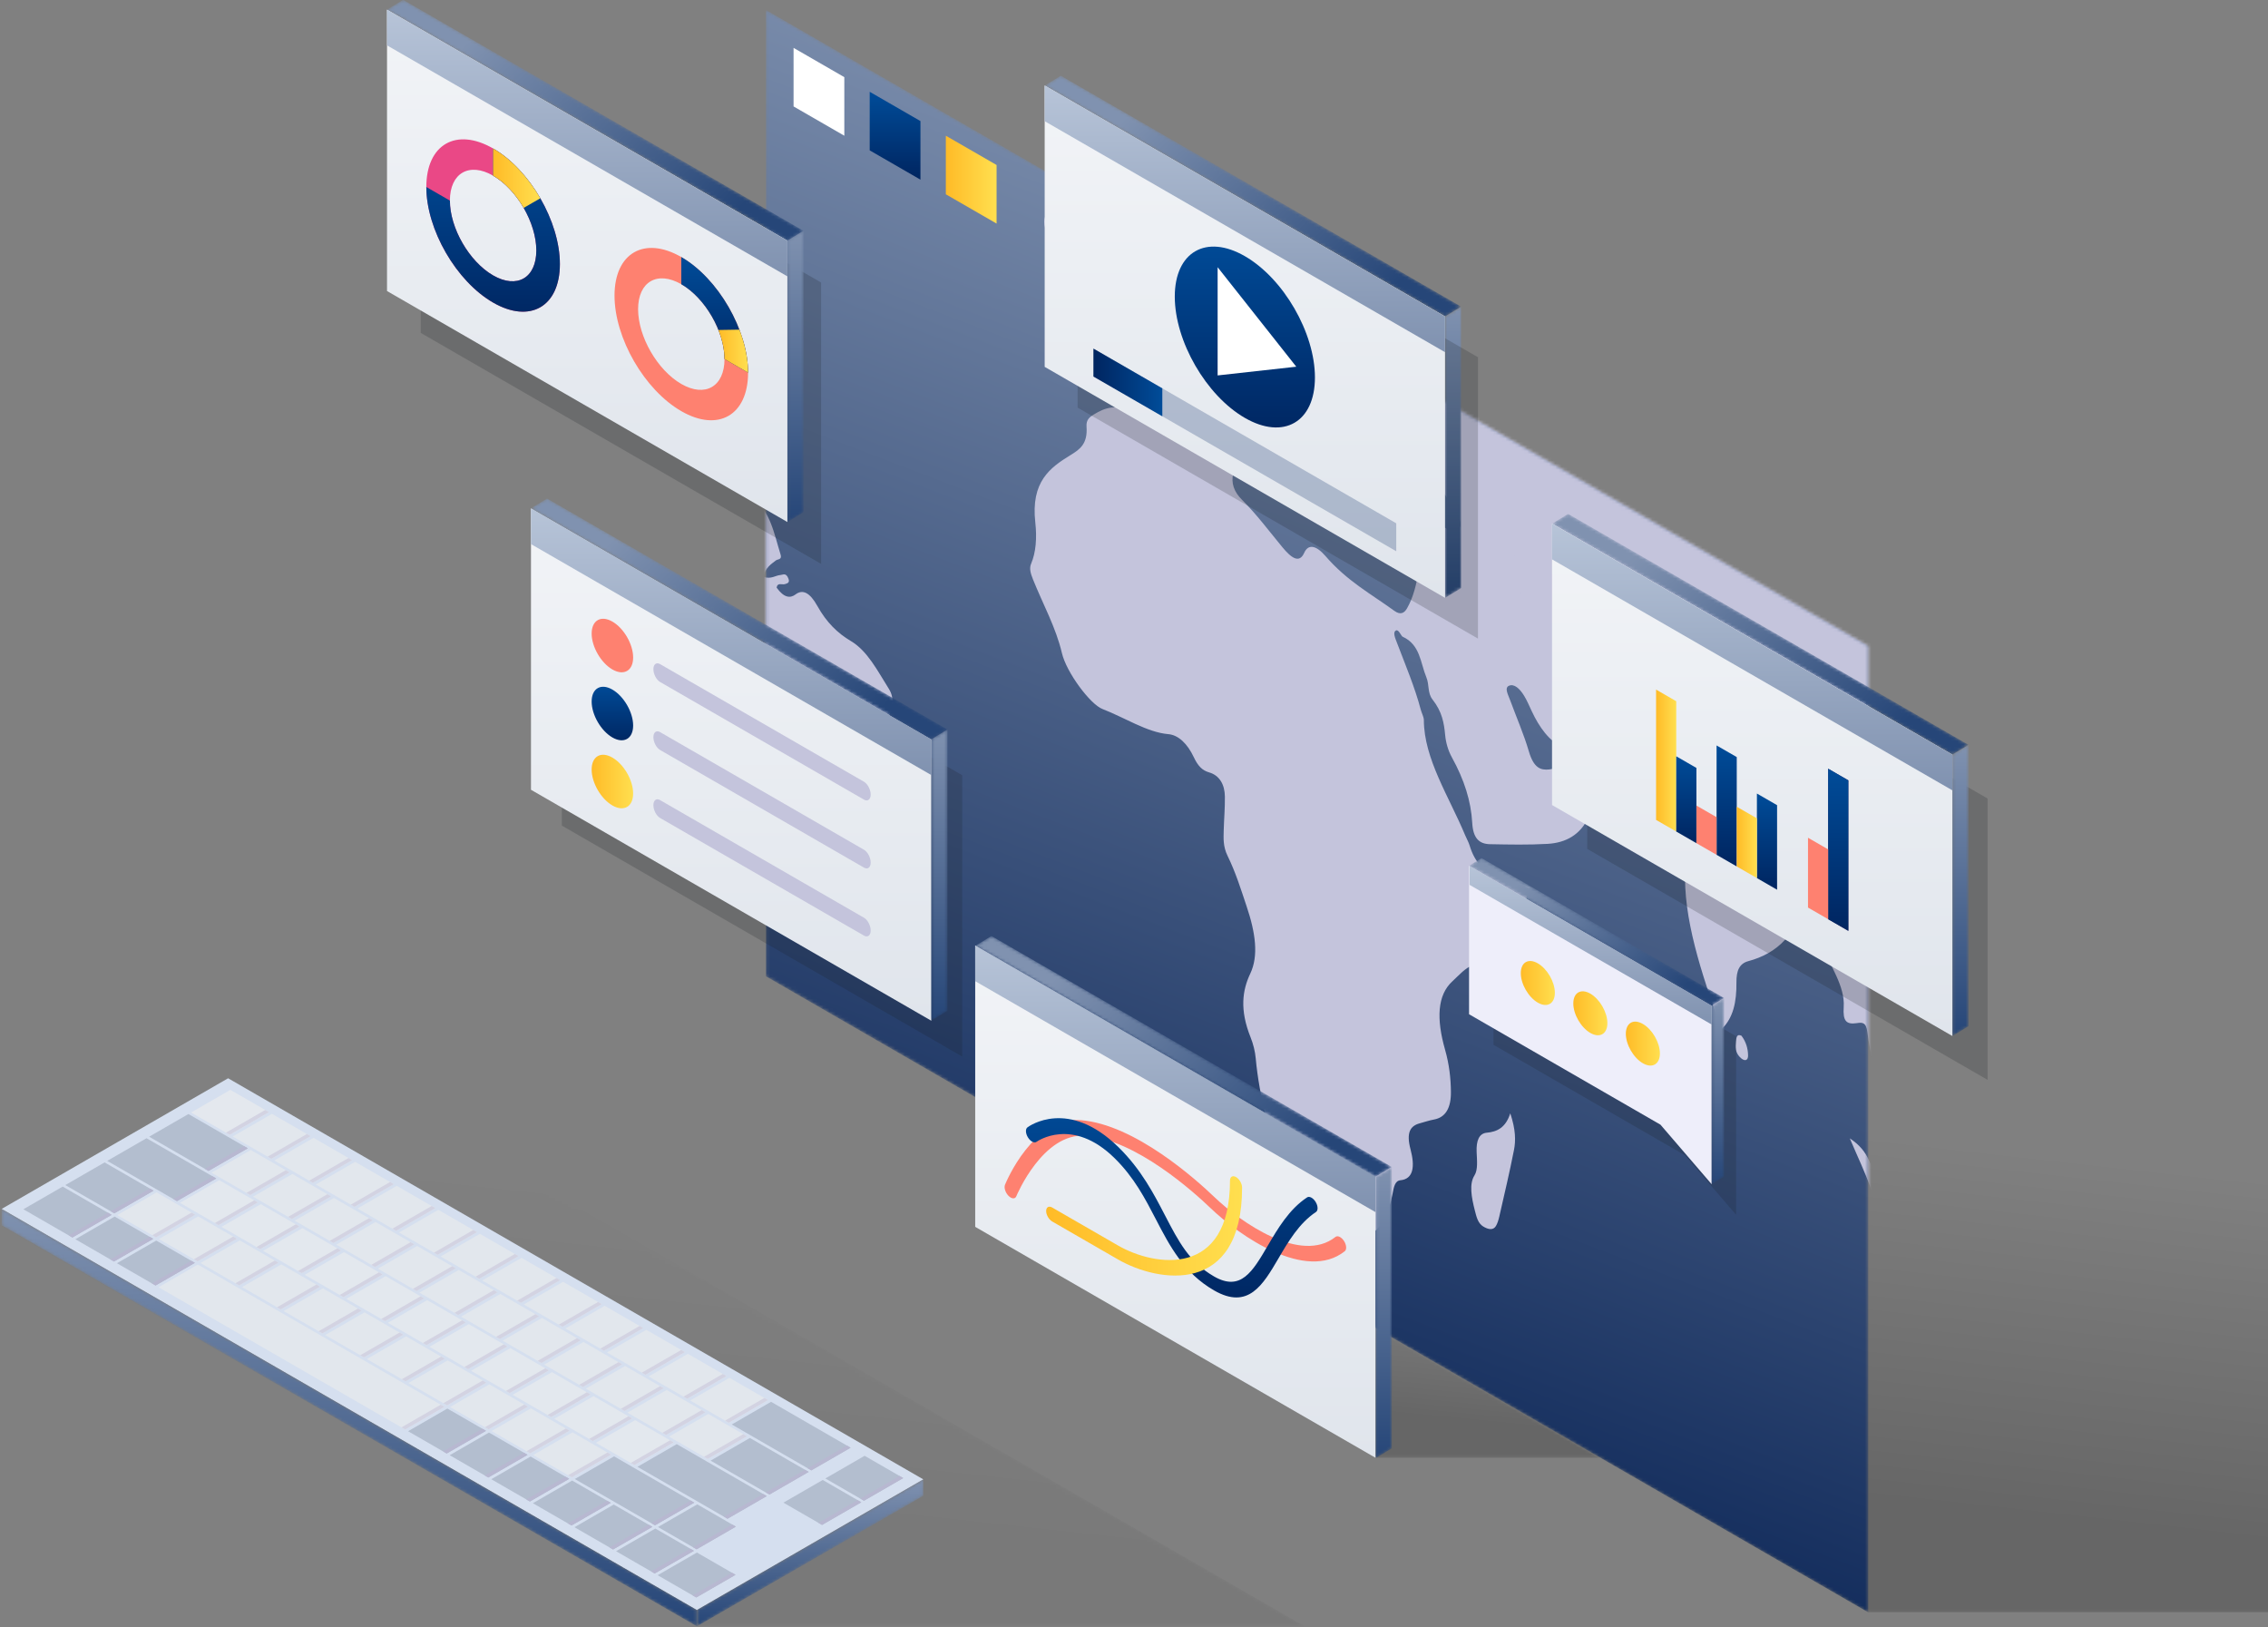 <?xml version="1.0" encoding="UTF-8"?>
<svg width="725px" height="520px" viewBox="0 0 725 520" version="1.1" xmlns="http://www.w3.org/2000/svg" xmlns:xlink="http://www.w3.org/1999/xlink">
    <rect x="0" y="0" width="725" height="520" fill="#808080" stroke="none"/>
    <!-- Generator: Sketch 52.5 (67469) - http://www.bohemiancoding.com/sketch -->
    <title>hero_image@2x</title>
    <desc>Created with Sketch.</desc>
    <defs>
        <polygon id="path-1" points="492.306 204.892 352.523 204.892 0.142 0.932 492.306 0.932"></polygon>
        <linearGradient x1="45.2%" y1="18.469%" x2="31.029%" y2="71.642%" id="linearGradient-3">
            <stop stop-color="#000000" stop-opacity="0" offset="0%"></stop>
            <stop stop-color="#000000" stop-opacity="0.203" offset="100%"></stop>
        </linearGradient>
        <polygon id="path-4" points="0.142 0.539 0.142 33.294 0.142 309.38 352.523 512.638 352.523 236.555 352.523 203.799"></polygon>
        <linearGradient x1="37.174%" y1="98.91%" x2="60.625%" y2="9.482%" id="linearGradient-6">
            <stop stop-color="#001B4E" offset="0%"></stop>
            <stop stop-color="#8092B0" offset="100%"></stop>
        </linearGradient>
        <linearGradient x1="50%" y1="0%" x2="50%" y2="100%" id="linearGradient-7">
            <stop stop-color="#004C99" offset="0%"></stop>
            <stop stop-color="#002560" offset="100%"></stop>
        </linearGradient>
        <linearGradient x1="100%" y1="50%" x2="0%" y2="50%" id="linearGradient-8">
            <stop stop-color="#FFDF4F" offset="0%"></stop>
            <stop stop-color="#FFBB27" offset="100%"></stop>
        </linearGradient>
        <polygon id="path-9" points="222.791 170.403 0 42.217 72.387 0.461 122.14 0.461 417.078 170.403"></polygon>
        <polygon id="path-11" points="0.534 6.246 222.764 134.396 222.764 129.193 0.534 1.003"></polygon>
        <linearGradient x1="50%" y1="0%" x2="50%" y2="100%" id="linearGradient-13">
            <stop stop-color="#8092B0" offset="0%"></stop>
            <stop stop-color="#264678" offset="100%"></stop>
        </linearGradient>
        <polygon id="path-14" points="0.515 43.492 0.515 48.694 72.902 6.979 72.902 1.735"></polygon>
        <linearGradient x1="50%" y1="-2.48949813e-15%" x2="50%" y2="100%" id="linearGradient-16">
            <stop stop-color="#F2F4F7" offset="0%"></stop>
            <stop stop-color="#E0E5EC" offset="100%"></stop>
        </linearGradient>
        <linearGradient x1="50%" y1="0%" x2="50%" y2="100%" id="linearGradient-17">
            <stop stop-color="#B7C4D8" offset="0%"></stop>
            <stop stop-color="#8092B0" offset="100%"></stop>
        </linearGradient>
        <polygon id="path-18" points="0.103 5 128.084 78.822 133.254 75.68 5.27 1.858"></polygon>
        <linearGradient x1="7.109%" y1="37.02%" x2="85.614%" y2="85.175%" id="linearGradient-20">
            <stop stop-color="#8092B0" offset="0%"></stop>
            <stop stop-color="#264678" offset="100%"></stop>
        </linearGradient>
        <polygon id="path-21" points="1.363 4.807 1.365 94.725 6.533 91.584 6.533 1.665"></polygon>
        <polygon id="path-23" points="1.712 4.289 79.257 49.025 83.262 46.589 5.716 1.854"></polygon>
        <polygon id="path-25" points="1.275 4.227 1.275 61.28 5.279 58.846 5.279 1.79"></polygon>
        <polygon id="path-27" points="73.828 0.89 201.81 74.712 129.739 74.712 1.757 0.89"></polygon>
        <polygon id="path-29" points="1.786 4.571 129.766 78.395 134.935 75.252 6.95 1.428"></polygon>
        <polygon id="path-31" points="1.096 4.381 1.096 94.297 6.264 91.155 6.264 1.237"></polygon>
        <polygon id="path-33" points="6.061 0.253 0.895 3.397 128.879 77.219 134.044 74.077"></polygon>
        <polygon id="path-35" points="0.209 3.204 0.209 93.122 5.373 89.981 5.373 0.062"></polygon>
        <polygon id="path-37" points="0.928 4.065 128.908 77.887 134.075 74.745 6.092 0.923"></polygon>
        <polygon id="path-39" points="0.238 3.872 0.238 93.792 5.404 90.649 5.404 0.73"></polygon>
        <polygon id="path-41" points="0.575 4.268 128.556 78.09 133.724 74.946 5.739 1.124"></polygon>
        <polygon id="path-43" points="1.835 4.075 1.835 93.993 7.003 90.851 7.003 0.931"></polygon>
        <linearGradient x1="100%" y1="50%" x2="0%" y2="50%" id="linearGradient-45">
            <stop stop-color="#004C99" offset="0%"></stop>
            <stop stop-color="#002560" offset="100%"></stop>
        </linearGradient>
    </defs>
    <g id="Design-" stroke="none" stroke-width="1" fill="none" fill-rule="evenodd">
        <g id="1.0.0-Home-2" transform="translate(-703, -92)">
            <g id="Group-17">
                <g id="Group-611">
                    <g id="hero_image" transform="translate(703, 91)">
                        <g id="Group-3" transform="translate(244.694, 311.389)">
                            <mask id="mask-2" fill="white">
                                <use xlink:href="#path-1"></use>
                            </mask>
                            <g id="Clip-2"></g>
                            <polygon id="Fill-1" fill="url(#linearGradient-3)" mask="url(#mask-2)" points="492.306 0.932 0.142 0.932 352.523 204.892 492.306 204.892"></polygon>
                        </g>
                        <g id="Group-6" transform="translate(244.694, 3.642)">
                            <mask id="mask-5" fill="white">
                                <use xlink:href="#path-4"></use>
                            </mask>
                            <g id="Clip-5"></g>
                            <polygon id="Fill-4" fill="url(#linearGradient-6)" mask="url(#mask-5)" points="0.142 0.539 0.142 33.294 0.142 309.38 352.523 512.638 352.523 236.555 352.523 203.799"></polygon>
                            <g id="Group-179" mask="url(#mask-5)" fill="#C4C4DC">
                                <g transform="translate(-274.694, -224.642)">
                                    <path d="M660.395,347.2 C661.061,347.886 662.201,348.676 662.321,349.238 C663.716,355.41 666.97,357.235 670.78,358.359 C671.868,358.676 673.373,359.409 674.221,360.522 C679.75,367.755 685.253,369.861 690.937,370.75 C692.832,371.046 695.029,372.216 696.976,374.229 C698.429,375.721 702,378.326 697.773,378.383 C697.242,378.394 696.726,378.674 697.122,379.621 C699.053,384.218 701.76,388.331 704.868,392.054 C706.925,394.513 707.794,392.168 709.012,392.475 C712.266,393.291 715.78,394.737 719.325,397.763 C722.657,400.597 726.165,403.14 726.983,398.002 C727.227,396.432 728.326,396.708 729.58,397.482 C732.064,399.016 734.541,400.571 737.019,402.183 C737.576,402.552 738.581,403.426 738.592,403.686 C739.039,410.872 742.064,407.388 743.761,407.971 C746.041,408.756 747.499,409.281 749.284,413.072 C751.2,417.148 754.438,420.773 758.025,422.613 C760.94,424.111 763.856,425.499 766.771,427.117 C769.176,428.453 771.3,430.07 772.294,433.975 C773.158,437.339 775.798,438.806 777.922,440.168 C783.575,443.787 789.317,446.325 794.653,452.622 C796.543,454.853 797.235,453.657 797.209,451.577 C797.194,450.058 796.965,448.098 799.115,449.809 C807.111,456.184 815.461,460.999 822.937,469.709 C826.43,473.78 830.162,477.727 831.318,483.457 C831.641,485.028 832.448,486.192 833.458,485.293 C836.441,482.641 838.929,488.059 841.391,490.685 C843.135,492.541 842.073,493.316 840.871,493.186 C838.741,492.968 837.091,493.457 836.326,495.64 C835.587,497.726 834.644,495.167 833.728,494.257 C830.355,490.924 828.174,484.84 823.619,484.071 C822.312,483.852 822.447,480.774 820.495,479.635 C819.808,484.274 817.398,485.007 812.947,480.498 C812.285,479.828 811.38,479.282 811.125,480.197 C810.838,481.221 811.635,482.438 812.416,483.265 C814.784,485.766 816.049,488.615 816.783,491.735 C817.226,493.639 816.861,494.611 815.237,493.462 C809.053,489.104 804.321,490.175 799.542,490.955 C797.569,491.283 796.043,491.08 793.612,488.215 C790.681,484.768 781.696,482.953 779.515,484.752 C778.38,485.683 777.276,486.915 777.828,489.307 C779.593,496.966 776.339,499.072 773.148,502.114 C770.67,504.48 768.104,506.669 765.454,508.833 C760.633,497.58 762.127,486.972 768.536,484.627 C772.711,483.104 776.152,480.186 780.759,479.464 C781.561,479.334 782.097,478.444 782.571,477.696 C783.086,476.869 784.101,475.912 782.81,474.269 C781.613,472.74 780.577,473.551 780.113,474.503 C778.89,477.051 776.12,476.219 773.778,476.796 C774.137,472.038 772.784,470.015 768.978,469.527 C765.678,469.106 762.341,469.256 760.644,471.789 C758.707,474.664 756.161,473.115 753.335,470.39 C750.581,467.748 748.092,466.043 745.297,465.596 C743.73,465.341 741.585,464.415 740.148,462.866 C736.093,458.482 733.063,458.794 730.044,459.538 C725.879,460.567 721.964,462.112 718.377,464.254 C717.237,464.935 714.77,465.003 716.014,467.629 C717.341,470.447 719.283,473.785 722.23,475.07 C727.347,477.301 728.404,479.224 728.185,485.184 C727.717,498.074 721.735,504.595 714.213,509.332 C713.416,509.831 712.438,510.195 711.178,509.379 C709.522,508.302 707.825,505.931 706.3,507.075 C703.343,509.306 699.668,510.663 697.596,513.934 C696.258,516.06 699.168,521.359 700.152,525.223 C701.063,528.811 700.855,530.833 698.028,530.506 C696.164,530.287 694.951,529.034 695.383,526.918 C696.32,522.295 692.057,516.996 691.312,511.859 C690.776,508.125 686.32,506.581 683.696,507.741 C683.019,505.39 685.664,505.057 683.618,502.536 C682.192,500.778 680.76,501.371 679.656,501.724 C677.475,502.406 673.446,501.184 674.435,505.728 C675.356,509.956 679.125,511.672 682.03,513.486 C682.572,513.819 683.103,514.235 683.712,514.662 C683.342,516.201 682.025,515.722 681.171,516.024 C678.214,517.074 677.371,519.477 679.828,524.77 C681.114,527.542 683.587,531.036 680.578,532.435 C679.714,532.835 680.906,537.214 681.432,538.014 C684.321,542.434 682.291,543.204 681.171,544.79 C679.932,546.542 678.938,548.643 677.48,550.094 C674.159,553.396 670.473,555.933 664.336,553.281 C659.973,551.394 656.537,553.234 651.441,549.563 C647.469,546.708 645.36,552.902 647.786,558.419 C649.499,562.329 651.519,566.198 652.55,570.202 C655.111,580.102 653.554,584.668 647.125,585.895 C646.235,586.066 645.043,586.909 644.449,584.283 C643.788,581.314 641.643,578.677 640.941,575.963 C639.566,570.727 636.729,568.662 633.574,567.862 C631.414,567.316 629.628,573.977 631.081,577.31 C632.944,581.579 634.194,585.921 636.62,590.159 C639.837,595.78 640.451,601.021 640.727,606.367 C638.463,604.973 637.546,602.956 636.901,601.208 C633.288,591.511 629.29,581.589 629.732,572.775 C630.066,566.187 627.759,558.767 626.937,551.836 C626.552,548.565 625.167,548.742 623.558,548.981 C620.159,549.49 619.071,548.279 619.368,543.859 C619.831,537.099 614.932,530.651 612.465,524.079 C612.298,523.642 611.533,522.81 611.366,522.857 C608.128,523.73 603.349,519.321 600.585,522.363 C597.446,525.821 593.364,527.968 588.882,529.169 C586.081,529.928 585.035,532.118 585.077,535.986 C585.139,542.148 584.088,547.348 580.293,550.941 C573.697,532.596 568.017,515.327 568.699,499.858 C566.44,497.684 566.424,499.421 565.789,499.769 C565.081,500.154 564.399,500.18 563.493,498.989 C562.707,497.97 561.911,496.675 562.577,496.025 C564.243,494.408 562.208,493.093 561.057,491.241 C554.831,481.263 547.324,476.084 539.505,471.539 C537.199,470.192 534.783,468.17 533.45,464.706 C532.534,462.33 531.077,461.659 529.614,460.942 C525.21,458.784 522.097,454.535 519.608,449.206 C518.832,447.547 518.114,445.815 517.151,444.266 C515.73,441.983 514.012,440.48 512.393,441.146 C510.81,441.796 512.101,444.027 512.757,445.82 C514.751,451.254 517.146,456.725 518.718,462.112 C520.295,467.514 522.539,468.18 525.194,467.91 C526.938,467.733 528.5,467.093 530.4,466.594 C531.977,470.639 534.028,474.737 536.949,478.366 C538.448,480.223 538.604,481.481 537.865,483.067 C535.174,488.834 530.546,491.345 524.694,491.689 C518.682,492.037 512.497,491.912 506.312,491.793 C502.741,491.725 500.888,489.78 500.622,484.991 C500.227,477.997 498.087,471.248 494.152,464.114 C492.861,461.774 492.184,459.267 491.965,456.891 C491.606,453.116 491.028,449.497 487.936,445.566 C486.265,443.444 486.962,440.881 485.952,438.447 C484.031,433.809 484.021,428.037 478.368,425.479 C477.878,425.255 477.118,423.076 476.254,423.487 C475.14,424.017 475.994,425.941 476.53,427.34 C479.247,434.48 482.267,441.603 484.156,448.758 C484.458,449.876 485.156,451.182 485.156,452.112 C485.187,464.509 493.246,476.666 498.348,488.907 C498.811,490.025 499.467,491.143 499.795,492.24 C501.455,497.741 504.501,500.57 508.374,501.901 C511.799,503.076 515.214,504.215 519.119,505.536 C515.454,517.085 510.998,527.037 501.143,530.324 C498.379,531.249 496.473,533.605 494.323,535.565 C489.44,540.011 489.123,547.587 491.934,557.457 C493.287,562.22 493.761,566.65 493.808,570.904 C493.865,576.015 492.158,579.088 488.41,579.785 C486.827,580.071 485.349,580.596 483.818,581.007 C480.835,581.813 479.466,583.934 480.887,589.275 C482.329,594.709 481.897,598.801 477.639,599.201 C475.89,599.368 475.546,601.463 475.166,603.455 C472.516,617.333 465.587,620.932 452.073,615.175 C449.152,613.932 446.102,614.146 443.16,610.064 C441.682,608.015 439.574,605.893 441.531,604.11 C442.713,603.034 441.547,600.46 440.828,598.515 C436.002,585.401 432.541,572.599 431.406,560.197 C431.218,558.117 430.656,555.72 429.771,553.526 C426.221,544.67 427.153,538.446 429.672,533.142 C432.348,527.49 431.39,520.241 428.506,511.672 C426.674,506.207 425.023,500.846 422.379,495.443 C420.963,492.536 421.109,489.926 421.176,487.435 C421.275,483.795 421.598,480.275 421.551,476.557 C421.509,472.839 419.911,469.813 416.491,468.84 C414.362,468.227 412.961,466.849 411.624,464.01 C409.572,459.652 406.678,456.891 403.456,456.621 C396.709,456.059 389.41,451.275 382.398,448.582 C378.551,447.11 370.903,436.929 369.446,430.678 C367.567,422.603 363.355,415.011 360.226,407.211 C359.393,405.142 358.998,403.608 359.602,402.183 C361.137,398.58 361.507,393.972 360.955,389.022 C359.471,375.919 365.682,371.447 372.169,367.469 C375.162,365.633 377.728,363.902 377.327,358.359 C377.161,356.112 378.358,355.265 379.628,354.479 C383.33,352.217 386.693,351.022 392.955,353.814 C401.467,357.605 409.838,358.769 418.625,363.127 C423.498,365.545 425.377,368.467 424.227,373.246 C423.472,376.381 424.461,379.184 427.028,381.737 C431.619,386.292 435.633,391.664 439.844,396.77 C442.801,400.368 445.342,402.173 446.909,398.678 C448.231,395.72 450.771,396.312 453.707,399.708 C460.662,407.757 468.289,411.813 475.697,417.2 C477.774,418.714 478.971,417.824 479.778,416.42 C481.741,412.988 482.85,408.745 483.506,404.107 C483.834,401.778 483.24,399.947 480.642,399.37 C476.639,398.481 472.631,394.217 468.539,392.407 C465.566,391.102 463.541,387.4 463.114,383.334 C462.74,379.772 462.573,377.489 466.311,377.993 C469.028,378.357 471.912,378.664 474.609,378.659 C477.425,378.654 480.19,380.359 483.063,383.344 C486.192,386.589 489.383,389.631 492.85,391.128 C494.547,391.861 496.021,392.059 496.682,390.483 C497.332,388.934 496.192,386.979 495.162,385.221 C493.912,383.089 492.543,381.03 491.179,378.971 C489.102,375.835 486.895,372.908 489.013,370.334 C490.086,369.034 489.045,367.271 487.014,366.205 C482.48,363.829 480.658,365.264 482.027,370.651 C479.69,369.289 477.831,368.394 477.509,364.411 C477.207,360.688 474.604,359.674 472.875,360.08 C468.388,361.12 465.285,364.39 465.301,370.817 C465.317,375.295 463.822,375.768 460.459,373.61 C458.481,372.346 456.893,372.216 455.139,372.247 C453.031,372.294 453.14,373.417 454.223,375.965 C456.753,381.94 456.399,382.554 450.943,381.311 C452.219,379.475 452.921,377.816 450.001,374.608 C448.621,373.09 447.466,370.199 446.95,368.077 C444.41,357.599 437.278,349.399 431.958,340.299 C431.083,338.802 430.245,337.361 429.047,338.115 C428.09,338.708 428.027,339.878 428.725,341.594 C430.536,346.082 431.666,351.24 434.873,354.76 C440.053,360.438 439.876,364.39 438.173,369.481 C437.798,363.985 435.362,360.423 432.207,356.814 C428.896,353.023 426.502,348.307 424.269,343.669 C422.306,339.603 420.088,337.143 417.11,337.549 C415.819,337.72 414.367,337.174 412.894,336.176 C409.442,333.831 408.458,335.765 406.522,337.564 C403.081,340.799 399.53,344.012 395.798,346.768 C392.195,349.425 384.944,344.532 380.394,338.422 C378.478,335.843 377.713,333.165 378.317,331.059 C379.134,328.21 379.222,324.918 379.04,321.46 C378.863,318.059 380.008,317.321 382.835,319.235 C385.6,321.096 388.369,322.869 391.128,324.752 C395.444,327.684 397.719,326.265 397.052,320.899 C396.396,315.61 394.2,310.561 390.087,305.793 C395.298,305.715 399.895,305.455 404.403,304.779 C409.588,304.004 412.191,297.281 419.614,301.685 C421.119,302.574 421.296,301.066 421.254,299.616 C421.197,297.9 421.02,296.116 421.057,294.457 C421.088,293.084 420.723,290.609 422.618,292.019 C424.362,293.318 423.217,294.556 423.014,295.586 C422.655,297.369 422.785,299.995 424.362,301.17 C428.334,304.129 432.187,309.017 436.32,309.734 C439.011,310.202 441.25,309.828 444.571,312.412 C447.518,314.706 450.006,313.473 450.277,309.61 C450.506,306.375 450.095,302.065 454.749,308.393 C455.379,309.246 456.196,309.76 456.706,309.225 C457.45,308.45 457.487,307.041 456.867,305.491 C454.405,299.376 456.357,299.283 460.184,301.316 C462.511,302.553 464.832,303.432 467.139,304.363 C467.966,304.701 469.002,305.06 469.002,303.781 C468.997,302.621 468.112,301.56 467.274,300.796 C464.218,298.019 461.235,297 458.2,295.976 C455.998,295.237 453.197,296.246 451.599,291.577 C450.147,287.359 449.949,283.413 452.255,281.468 C453.728,280.23 455.441,279.362 456.909,278.119 C458.039,277.168 460.043,276.601 457.909,273.148 C455.795,269.732 452.63,268.312 451.797,270.273 C449.871,274.823 445.571,275.161 442.447,277.542 C440.401,279.086 439.86,282.451 442.072,287.131 C443.65,290.49 443.478,292.565 441.25,293.136 C439.423,293.61 438.85,295.528 438.949,298.04 C439.027,300 438.631,300.775 436.82,300.437 C430.588,299.272 430.63,299.428 428.277,290.677 C428.074,289.928 427.887,289.185 427.673,288.431 C425.534,280.943 425.534,280.943 420.713,281.494 C416.668,281.957 415.439,279.773 414.096,273.902 C412.191,265.629 415.309,263.721 419.365,262.161 C420.317,261.792 420.926,262.109 422.004,262.899 C425.669,265.562 427.267,264.438 426.038,259.774 C425.377,257.263 425.247,256.555 427.111,255.859 C431.427,254.241 436.95,253.841 439.485,250.076 C442.885,245.032 448.887,250.087 453.161,249.26 C453.614,249.166 454.452,249.868 454.816,249.676 C459.09,247.383 463.718,253.274 468.232,256.529 C469.679,257.58 470.038,257.881 469.164,259.394 C468.117,261.209 470.574,262.124 471.527,262.598 C479.768,266.721 486.187,275.571 492.876,283.699 C493.969,285.025 495.427,286.673 495.141,288.337 C494.839,290.069 493.282,289.819 491.871,289.382 C488.352,288.301 484.911,285.841 481.569,282.326 C480.361,281.057 478.789,279.227 477.863,279.851 C476.629,280.688 478.529,282.752 479.148,284.234 C480.611,287.734 481.2,291.467 483.854,294.681 C485.12,296.215 486.431,298.092 487.899,297.712 C489.44,297.317 487.296,294.837 487.509,293.199 C490.903,297.146 493.428,298.846 494.87,294.878 C495.458,293.266 497.791,293.584 499.753,294.946 C504.017,297.91 503.85,294.956 503.366,291.322 C503.173,289.871 501.924,287.557 503.553,287.448 C504.506,287.385 505.49,288.982 506.391,290.001 C508.379,292.273 506.812,292.18 506.219,292.83 C505.542,293.563 506.25,294.743 506.989,295.752 C508.452,297.759 509.899,297.967 511.013,297.478 C514.402,295.986 518.437,296.558 522.721,297.764 C523.684,298.035 524.923,297.655 525.584,298.966 C528.333,304.451 530.816,302.772 533.367,303.297 C534.991,303.63 536.433,301.94 538.151,306.266 C538.688,307.629 540.385,307.561 541.176,306.973 C545.403,303.827 550.125,308.918 554.81,313.655 C555.888,314.747 556.814,316.208 557.876,317.352 C558.834,318.392 559.912,319.125 560.708,318.538 C561.567,317.903 561.031,316.5 560.412,315.174 C559.891,314.066 559.287,312.974 558.683,311.898 C556.502,308.003 555.393,304.961 558.751,304.103 C560.068,303.76 560.724,301.976 561.65,300.812 C562.879,299.272 564.592,299.98 566.606,301.924 C568.673,303.916 568.678,305.762 568.199,307.374 C567.231,310.634 569.569,315.366 569.168,318.855 C568.84,321.668 568.663,324.606 568.101,327.222 C567.58,329.65 566.757,331.922 563.462,327.523 C562.582,326.338 561.276,325.61 560.719,326.447 C559.969,327.565 561.463,328.802 562.208,329.832 C565.414,334.273 568.085,334.382 570.225,332.588 C571.682,331.366 572.77,329.567 574.009,328.012 C575.764,325.797 577.403,327.31 578.887,331.059 C579.548,332.723 579.876,334.455 580.647,336.067 C581.344,337.538 582.666,339.244 583.718,338.989 C585.472,338.568 583.234,336.691 582.958,335.489 C581.683,329.931 578.882,325.792 574.608,322.167 C571.162,319.235 570.912,311.414 574.04,309.173 C575.087,311.341 575.993,313.598 577.216,315.642 C578.465,317.727 580.329,320.524 581.813,319.801 C583.291,319.079 580.225,316.552 580.319,314.893 C585.186,314.706 589.444,318.923 591.548,326.088 C591.969,327.544 592.37,328.823 593.666,329.192 C595.015,329.577 594.864,328.121 594.744,326.915 C594.39,323.421 592.781,320.202 590.184,317.41 C588.789,315.902 587.95,314.44 588.398,312.917 C588.804,311.518 590.137,312.189 591.282,312.906 C594.192,314.737 597.113,316.666 600.012,318.689 C602.162,320.186 603.537,320.451 601.86,316.905 C599.95,312.86 601.522,312.605 603.516,313.265 C610.466,315.558 617.374,317.264 624.589,322.053 C628.905,324.918 632.58,323.608 636.948,326.686 C638.015,327.435 637.442,325.371 637.557,324.518 C637.978,321.309 639.743,320.415 642.763,321.918 C643.434,322.256 644.569,322.849 644.6,323.831 C644.798,331.361 649.66,331.496 652.971,333.758 C655.09,335.209 657.381,334.668 659.374,337.289 C660.65,338.963 662.992,339.509 663.216,342.541 C663.425,345.38 662.571,346.659 660.39,346.362 C657.24,345.151 655.751,347.449 653.018,348.635 C656.022,348.328 656.579,343.918 660.395,347.2" id="Fill-9"></path>
                                    <path d="M176.104,90.976 C174.072,88.612 173.979,86.712 174.927,85.207 C175.573,84.176 176.625,83.775 178.094,84.78 C180.194,86.217 182.304,89.075 182.122,90.976 C181.752,94.714 184.883,97.759 185.821,101.17 C186.67,104.257 187.936,102.747 188.65,102.232 C190.973,100.581 192.015,102.799 192.833,106.027 C192.88,106.214 192.885,106.386 192.927,106.574 C193.479,108.901 193.406,112.144 195.584,113.243 C197.981,114.456 199.257,112.144 199.674,109.744 C200.007,107.86 199.585,105.433 202.393,107.808 C204.498,109.593 206.931,111.181 206.551,114.649 C206.483,115.268 206.348,115.877 206.452,116.559 C207.494,123.255 206.837,123.947 201.628,122.068 C200.356,121.61 198.225,119.402 198.064,121.646 C197.923,123.525 199.648,125.723 201.127,127.3 C204.201,130.564 207.4,133.615 209.578,139.691 C205.733,135.995 202.696,133.683 200.33,135.979 C199.648,136.645 198.142,134.755 197.168,133.386 C195.891,131.595 196.965,131.236 197.241,130.361 C197.913,128.242 198.236,125.608 196.35,122.817 C194.469,120.042 192.073,118.809 189.593,119.517 C191.312,121.521 192.682,123.119 194.11,124.785 C194.005,126.894 192.458,126.956 191.26,126.415 C182.841,122.62 181.371,131.007 177.157,134.396 C175.239,135.937 175.906,140.206 179.803,143.757 C180.47,144.361 181.366,145.184 181.648,145.933 C185.774,156.867 193.417,163.146 200.544,169.846 C203.034,172.184 204.467,173.595 203.857,176.651 C202.831,181.795 206.415,186.735 209.755,191.369 C212.032,194.524 213.522,193.405 213.798,191.202 C214.558,185.319 215.033,179.238 217.492,174.792 C217.721,174.381 217.742,173.459 217.486,172.814 C214.996,166.519 215.85,161.979 216.033,156.773 C216.314,148.662 219.305,147.235 226.275,154.519 C229.058,157.419 231.459,161.198 234.007,164.614 C234.856,165.754 235.08,166.925 234.517,167.55 C232.71,169.539 234.262,172.512 236.034,175.406 C238.05,178.692 240.207,178.265 242.166,178.676 C243.327,178.926 244.27,178.15 245.25,177.718 C246.636,177.109 247.891,177.38 248.329,180.285 C249.069,185.168 252.007,190 253.377,194.883 C254.794,199.913 259.462,202.115 261.578,206.702 C261.562,206.816 261.598,207.092 261.52,207.113 C260.353,207.389 258.53,206.983 258.123,208.008 C257.081,210.622 259.4,210.596 260.536,211.163 C261.974,211.882 263.417,212.085 264.823,213.006 C266.506,214.105 266.616,215.958 266.735,217.557 C266.907,220.014 266.553,221.696 264.245,221.295 C259.118,220.399 253.956,218.869 248.449,215.766 C242.181,212.241 236.367,213.584 234.387,218.53 C236.841,220.238 237.935,218.411 239.628,218.395 C241.467,218.379 243.28,218.28 245.411,219.728 C246.479,220.457 247.615,221.524 246.443,222.513 C243.781,224.762 244.203,226.564 248.475,230.822 C249.022,231.369 249.59,231.739 249.845,232.603 C250.022,233.702 249.704,233.905 248.834,233.134 C243.854,230.505 239.785,231.494 235.294,230.796 C233.819,230.567 232.282,231.817 232.668,233.613 C233.861,239.137 231.329,238.215 228.375,237.622 C226.14,237.169 225.067,239.356 223.743,240.819 C223.071,241.558 223.233,245.213 220.519,240.558 C219.654,239.08 218.924,241.022 219.174,242.047 C221.722,252.533 216.382,254.605 211.797,257.099 C207.916,259.202 206.863,262.982 208.807,269.833 C209.755,273.186 210.156,276.466 210.76,279.767 C210.958,280.866 211.146,282.136 210.094,281.99 C209.088,281.855 208.51,280.501 207.973,279.434 C206.54,276.576 206.165,273.842 205.587,271.067 C204.133,264.034 196.72,255.641 191.697,255.329 C191.051,255.292 190.03,255.344 190.036,255.844 C190.046,261.555 186.857,256.901 184.862,255.37 C181.715,252.96 178.871,250.476 175.51,250.081 C168.946,249.305 170.196,256.812 169.373,261.899 C168.628,266.496 169.91,272.254 172.239,278.08 C174.734,284.333 179.011,288.41 183.58,289.055 C185.138,289.274 185.878,288.482 186.165,286.848 C186.462,285.15 187.061,283.755 188.624,283.708 C190.192,283.651 191.974,283.656 193.61,285.676 C195.381,287.863 194.318,289.394 194.151,291.054 C194.099,291.528 193.938,291.913 193.865,292.372 C193.38,295.365 190.812,297.146 192.338,301.149 C193.839,305.075 197.428,305.476 200.018,307.834 C202.445,310.037 203.472,312.015 203.211,314.696 C202.998,316.919 202.664,319.085 202.732,321.47 C202.909,327.358 206.572,332.851 211.427,334.663 C212.725,335.152 214.267,335.214 215.241,336.849 C219.424,343.914 220.279,340.837 222.269,338.14 C223.634,336.308 227.052,337.068 229.672,336.651 C230.282,338.708 227.963,339.52 230.324,341.889 C232.043,343.612 232.22,341.415 233.007,341.025 C234.189,340.447 234.731,339.994 236.528,342.18 C240.368,346.861 244.557,350.844 249.074,352.713 C251.236,353.603 252.299,355.399 253.7,358.029 C258.17,366.447 262.13,375.246 269.992,380.645 C276.264,384.95 277.436,392.578 279.52,399.211 C280.062,400.929 278.64,400.632 278.02,401.111 C276.462,402.34 274.712,403.318 274.008,406.354 C276.587,407.197 277.827,405.885 279.526,405.76 C280.307,405.708 281.276,404.891 282.058,406.978 C282.542,408.28 281.589,408.467 280.875,408.686 C280,408.952 278.546,408.061 278.254,409.79 C280.63,413.117 282.636,413.226 284.293,411.982 C286.606,410.232 288.898,411.367 291.31,415.709 C294.212,420.921 297.807,424.399 301.938,426.835 C307.31,429.995 310.53,436.425 314.077,442.043 C315.995,445.068 315.297,447.806 314.51,449.962 C313.353,453.169 311.436,455.522 309.024,457.058 C306.622,458.583 305.742,461.291 305.684,465.159 C305.585,472.542 305.049,479.612 301.824,484.49 C300.886,485.906 300.079,487.718 297.958,486.666 C293.905,484.672 290.946,485.766 287.768,486.224 C284.22,486.739 282.167,488.03 281.714,493.908 C281.057,502.514 276.618,508.371 269.83,510.308 C266.85,511.162 264.047,507.2 261.14,504.612 C260.76,506.919 262.375,508.908 263.125,510.834 C265.402,516.66 264.657,519.128 260.249,517.941 C256.05,516.811 251.538,514.478 249.699,519.227 C249.491,519.768 248.235,519.487 247.417,519.143 C244.604,517.956 244.562,519.18 245.156,522.637 C245.896,526.916 243.953,529.551 241.546,530.93 C238.774,532.518 238.414,534.794 241.056,539.62 C241.801,540.994 243.452,542.686 242.306,543.493 C237.43,546.919 235.513,554.265 230.647,557.805 C229.594,555.744 228.886,553.781 227.771,552.302 C225.494,549.272 222.597,546.638 224.072,543.134 C224.947,541.057 223.186,537.037 225.968,536.017 C227.948,535.288 224.676,531.602 223.702,529.228 C223.045,527.635 220.716,526.573 221.258,524.834 C221.894,522.777 223.097,526.01 224.025,526.349 C225.322,526.833 225.405,525.511 225.588,524.516 C226.291,520.752 226.598,516.681 225.562,511.985 C224.879,508.887 224.77,506.315 225.374,503.962 C230.282,484.927 232.366,463.831 233.184,441.793 C233.309,438.367 232.96,435.254 230.245,431.828 C221.404,420.692 216.731,408.733 214.178,396.071 C213.219,391.323 211.37,386.32 209.838,381.431 C209.041,378.89 208.145,376.438 210.432,376.1 C210.849,376.037 211.375,375.314 211.229,374.944 C207.171,364.411 212.73,362.386 215.731,358.2 C218.429,354.426 218.091,348.871 216.173,342.441 C215.194,339.135 213.683,335.568 210.651,337.047 C209.948,337.391 209.109,336.985 208.197,336.11 C203.508,331.638 199.132,327.035 197.001,319.939 C195.86,316.133 193.834,312.603 190.77,309.693 C188.295,307.34 185.946,304.534 183.617,301.795 C179.85,297.37 176.401,293.428 171.723,290.143 C164.773,285.26 158.505,276.607 152.816,268.188 C152.373,267.537 151.837,266.548 151.831,265.996 C151.759,256.193 144.298,246.801 141.068,237.164 C139.317,231.942 136.228,226.772 134.743,221.436 C134.248,219.65 133.274,217.807 131.773,217.328 C129.945,216.739 130.627,219.035 130.591,220.441 C130.7,222.248 129.981,221.826 128.945,220.519 C126.798,212.585 122.547,205.463 118.441,197.908 C113.544,188.906 108.735,178.863 108.287,169.528 C107.959,162.646 108.496,156.206 108.709,149.609 C108.746,148.542 108.657,147.011 110.1,147.735 C114.498,149.953 112.893,146.194 111.549,143.33 C110.001,140.035 108.298,136.057 106.084,133.808 C100.181,127.815 97.487,119.683 95.674,113.571 C93.694,106.891 90.85,101.565 88.068,95.411 C83.415,85.124 76.58,81.271 70.672,74.966 C65.806,69.786 60.049,66.933 55.543,60.227 C54.178,58.186 52.448,57.957 51.656,59.654 C51.604,59.779 51.578,59.935 51.547,60.076 C50.979,62.476 48.791,63.226 47.186,61.227 C44.758,58.212 48.15,58.327 48.217,55.796 C45.581,53.344 44.164,53.912 43.107,56.052 C40.34,61.617 36.021,64.579 29.722,64.147 C28.8,64.111 28.727,63.549 28.93,62.809 C29.681,62.211 30.551,61.768 31.16,60.992 C33.104,58.545 32.515,56.853 28.878,54.687 C23.601,51.553 19.751,45.243 15.624,40.177 C11.457,35.065 12.764,29.999 17.51,31.046 C20.048,31.603 22.027,31.332 23.299,29.458 C23.799,28.718 23.846,27.469 23.002,26.011 C22.345,24.871 21.699,25.105 21.017,24.965 C14.312,23.585 13.728,23.012 9.31,13.625 C11.957,12.938 14.681,13.615 17.839,17.181 C19.542,19.102 21.621,20.44 22.356,18.535 C23.231,16.286 20.595,15.119 19.407,13.552 C18.297,12.105 17.042,10.793 16.046,9.262 C14.536,6.925 11.795,4.332 12.077,2.145 C12.316,0.266 15.312,2.229 16.76,1.895 C19.975,1.151 23.226,0.651 26.826,0.849 C30.78,1.068 34.651,2.171 38.944,6.29 C45.29,12.376 51.916,16.718 58.517,21.252 C65.968,26.381 72.98,33.383 80.138,39.782 C82.42,41.812 82.16,43.884 82.775,46.019 C83.191,47.445 83.639,49.455 85.124,49.606 C86.218,49.715 85.869,47.867 85.515,46.644 C83.827,40.776 84.853,40.339 89.141,44.676 C91.96,47.529 94.502,46.93 96.831,46.488 C99.524,45.972 102.181,46.493 105.396,50.215 C108.225,53.49 111.299,52.985 114.404,55.776 C118.467,59.415 122.198,65.137 126.928,65.855 C127.6,65.959 129.643,67.87 128.814,69.312 C126.871,72.712 130.122,73.592 131.732,74.576 C136.077,77.226 140.62,78.808 143.225,86.092 C143.813,87.732 145.606,88.242 145.288,86.691 C144.616,83.463 147.721,84.051 146.84,80.375 C146.22,77.798 149.425,80.027 150.06,81.005 C157.021,91.71 164.538,93.433 172.056,95.859 C172.186,95.906 172.343,96.078 172.489,96.187 C175.635,96.859 176.485,94.677 176.104,90.976" id="Fill-11"></path>
                                    <path d="M731.826,700.692 C733.64,709.284 737.916,716.8 738.139,724.132 C738.352,731.056 743.924,737.683 746.64,744.539 C748.413,749.021 750.455,753.582 753.85,757.305 C755.514,759.136 755.301,760.856 755.301,762.551 C755.306,775.871 751.3,785.74 747.604,795.886 C746.661,798.465 743.343,795.353 742.001,796.906 C740.145,799.056 738.377,797.1 736.418,793.711 C735.35,791.864 734.277,792.659 733.204,792.325 C729.949,791.326 727.72,789.234 725.523,784.307 C723.584,779.956 723.879,774.736 719.401,771.133 C719.608,770.118 719.831,769.125 720.023,768.105 C720.189,767.205 720.453,766.191 719.432,765.103 C718.328,763.921 717.815,764.826 717.519,765.501 C715.819,769.339 714.42,768.251 712.103,762.587 C709.895,757.18 705.919,752.907 701.912,750.982 C697.237,748.739 692.509,746.652 688.285,747.546 C683.874,748.482 678.214,745.501 673.445,745.773 C671.366,745.894 668.469,742.233 668.267,738.467 C667.805,729.817 666.52,721.01 662.814,711.491 C661.922,709.216 662.155,709.473 663.99,710.477 C666.084,711.627 664.918,708.526 664.348,706.753 C661.979,699.379 662.363,697.993 667.411,697.695 C670.335,697.517 673.445,697.873 676.379,697.726 C679.655,697.559 683.345,697.951 683.413,692.549 C683.418,692.224 683.537,691.675 683.578,691.707 C688.295,694.683 688.036,688.328 691.125,688.156 C692.25,688.088 692.914,688.344 693.748,689.714 C694.873,691.56 696.195,693.009 697.662,694.034 C699.647,695.409 701.233,696.947 701.7,693.286 C702.596,686.2 708.619,686.153 714.264,692.177 C716.073,694.102 716.659,695.273 715.856,697.229 C713.627,702.595 717.716,712.914 723.859,718.086 C725.548,719.519 725.844,718.311 726.357,717.485 C728.021,714.818 728.856,711.361 729.369,707.632 C729.7,705.299 730.214,703.186 731.826,700.692" id="Fill-15"></path>
                                    <path d="M665.38,640.097 C662.142,636.751 658.274,635.949 655.656,630.399 C650.786,620.076 650.965,616.28 657.965,614.489 C661.575,613.564 664.976,612.308 667.982,610.309 C669.919,609.026 671.189,610.255 673.078,613.324 C675.046,616.532 674.421,617.569 672.852,618.184 C671.01,618.911 670.842,620.092 672.899,623.466 C674.185,625.567 674.526,628.192 673.057,629.988 C671.057,632.42 668.166,634.072 668.57,639.392 C668.754,641.808 666.713,640.477 665.38,640.097" id="Fill-21"></path>
                                    <path d="M707.31,654.805 C709.832,655.626 711.46,657.364 712.401,660.768 C713.618,665.166 715.647,667.796 718.497,666.023 C719.963,665.125 721.435,666.059 723.24,667.832 C728.175,672.708 732.959,677.829 737.437,683.535 C740.646,687.627 743.922,691.451 744.427,696.885 C744.692,699.782 747.344,702.873 749.31,706.805 C746.034,704.919 743.99,702.976 742.409,699.541 C739.159,692.481 738.066,691.62 733.854,693.117 C732.45,693.614 731.207,692.758 729.818,691.441 C727.613,689.329 725.455,687.104 723.271,684.945 C722.605,684.294 721.591,683.541 722.085,682.751 C724.727,678.47 720.15,674.62 717.54,670.724 C715.813,668.155 713.665,666.207 711.533,664.485 C709.9,663.162 708.719,662.331 709.775,660.45 C710.935,658.384 707.487,657.251 707.31,654.805" id="Fill-25"></path>
                                    <path d="M512.782,577.805 C514.52,582.993 514.559,586.534 513.963,589.542 C512.552,596.727 510.891,603.693 509.292,610.711 C509.038,611.847 508.702,612.963 508.198,613.813 C507.338,615.242 505.778,614.981 504.108,613.959 C502.432,612.927 501.971,610.846 501.482,608.964 C500.339,604.537 499.614,600.351 501.333,597.655 C502.48,595.856 502.144,592.921 502.029,590.163 C501.875,586.575 502.792,584.234 505.241,584.005 C508.582,583.702 511.313,582.389 512.782,577.805" id="Fill-27"></path>
                                    <path d="M698.31,533.608 C702.258,537.363 703.474,533.597 706.032,534.611 C710.877,536.522 714.104,533.738 718.8,535.488 C719.066,535.587 719.517,535.493 719.495,535.337 C718.896,530.511 725.147,533.723 724.012,528.066 C723.667,526.384 724.712,524.979 726.654,526.374 C728.576,527.758 729.398,529.988 729.303,531.947 C729,537.901 726.448,541.949 725.301,547.203 C725.025,548.462 723.661,547.428 722.653,546.978 C721.188,546.32 719.639,545.37 718.27,545.119 C713.902,544.31 713.923,544.409 710.75,540.152 C709.646,540.612 711.737,542.34 711.169,542.685 C708.346,544.388 705.522,546.122 702.492,547.454 C701.807,547.757 700.704,545.688 700.852,544.816 C701.404,541.698 699.35,537.932 698.31,533.608" id="Fill-29"></path>
                                    <path d="M388.508,263.805 C389.592,266.088 389.083,268.493 391.617,269.629 C392.336,269.949 392.978,271.026 392.585,271.426 C389.852,274.247 393.415,278.124 395.368,281.419 C398.195,286.187 397.797,291.263 401.841,296.047 C403.44,297.934 400.685,300.654 397.603,299.55 C396.093,299.006 394.51,297.961 392.972,297.23 C391.473,296.521 389.985,295.919 387.705,294.932 C389.072,293.428 392.734,293.562 388.093,289.018 C386.864,287.818 388.613,286.491 389.708,285.856 C392.082,284.475 391.65,281.846 388.884,278.182 C384.303,272.114 384.071,266.738 388.508,263.805" id="Fill-31"></path>
                                    <path d="M621.31,585.805 C624.419,587.851 626.242,590.105 627.594,593.093 C630.928,600.472 635.589,607.315 638.145,615.052 C638.949,617.499 640.629,619.962 642.457,621.746 C644.291,623.539 644.731,625.135 643.922,626.522 C643.092,627.946 643.486,631.352 641.494,630.731 C639.502,630.109 638.401,626.741 637.202,624.423 C633.33,616.969 630.677,609.232 627.948,601.575 C626.155,596.547 623.815,591.679 621.31,585.805" id="Fill-33"></path>
                                    <path d="M557.31,279.377 C553.132,280.268 548.43,279.177 543.655,277.482 C536.364,274.891 532.356,278.437 528.461,282.212 C526.661,283.951 529.032,287.117 530.195,289.805 C527.618,289.153 522.061,283.795 521.407,281.091 C520.955,279.192 522.169,278.261 523.275,278.178 C526.887,277.911 527.618,274.067 529.47,271.637 C529.964,270.989 530.37,270.565 531.265,270.955 C534.466,272.333 537.357,272.051 540.449,273.371 C546.14,275.797 551.717,277.687 557.31,279.377" id="Fill-35"></path>
                                    <path d="M345.31,212.282 C349.78,212.528 353.451,210.329 359.078,213.717 C361.919,215.428 363.327,217.564 364.102,220.375 C365.077,223.891 362.392,222.55 360.969,222.574 C359.113,222.609 357.112,222.293 355.101,221.815 C351.043,220.843 347.673,217.736 345.31,212.282" id="Fill-41"></path>
                                    <path d="M730.532,512.217 C732.615,515.551 735.118,518.602 737.85,521.522 C739.014,522.752 737.731,524.447 736.64,524.557 C733.939,524.844 731.124,524.8 728.324,524.805 C727.301,524.811 726.688,523.47 726.2,522.294 C725.426,520.413 724.839,517.863 725.841,517.637 C728.044,517.151 728.558,514.905 729.025,512.399 C729.155,511.704 729.617,511.588 730.532,512.217" id="Fill-47"></path>
                                    <path d="M207.136,287.93 C213.067,292.577 218.299,299.172 223.421,305.967 C224.188,306.982 224.787,308.53 223.775,308.725 C221.969,309.059 219.555,308.423 218.125,305.497 C216.531,302.248 214.661,299.469 212.474,297.51 C210.245,295.518 208.126,289.582 205.436,292.545 C204.387,291.039 202.905,289.517 202.417,288.027 C201.883,286.376 203.477,286.851 204.345,286.926 C205.134,286.996 206.056,287.52 207.136,287.93" id="Fill-49"></path>
                                    <path d="M268.382,227.136 C267.202,228.926 266.733,229.924 269.694,231.66 C273.172,233.705 273.536,236.926 273.22,239.82 C273.083,241.127 271.792,240.5 271.059,240.775 C270.548,240.963 269.7,240.245 269.689,239.574 C269.589,234.8 266.775,235.774 264.862,234.944 C263.192,234.216 261.5,233.435 260.594,231.105 C259.698,228.791 261.121,228.472 262.143,227.98 C263.729,227.218 265.263,226.302 268.382,227.136" id="Fill-53"></path>
                                    <path d="M685.31,642.954 C679.654,641.547 679.654,641.547 682.773,648.272 C684.147,651.242 684.861,653.879 683.515,655.805 C681.571,653.655 681.753,651.814 681.155,650 C680.679,648.561 680.557,646.485 678.989,646.02 C677.582,645.603 677.859,647.652 677.886,649.005 C677.925,650.889 678.102,652.852 678.241,654.992 C673.665,646.951 674.64,634.126 679.825,633.805 C680.213,635.94 675.903,635.063 679.244,638.712 C680.784,640.392 682.795,641.242 685.31,642.954" id="Fill-55"></path>
                                    <path d="M621.06,295.67 C622.27,296.515 623.498,297.436 624.16,299.141 C624.87,300.95 625.499,302.183 626.742,301.21 C627.233,300.827 628.157,300.421 628.714,301.687 C629.648,303.789 629.295,305.527 628.928,307.095 C628.714,308.02 627.999,308.025 627.104,307.208 C623.422,303.85 619.731,300.53 616.092,297.054 C614.449,295.481 615.868,295.297 616.111,294.607 C617.373,293.318 618.983,293.521 621.06,295.67" id="Fill-59"></path>
                                    <path d="M384.294,277.87 C384.284,281.816 380.822,283.855 377.673,282.261 C376.51,281.672 376.192,280.857 376.346,279.786 C376.817,276.415 378.082,273.935 379.88,272.105 C380.534,271.439 381.438,271.936 382.409,273.069 C383.827,274.714 384.419,276.41 384.294,277.87" id="Fill-65"></path>
                                    <path d="M679.344,581.892 C679.494,581.029 679.663,579.525 680.003,578.16 C680.349,576.76 681.255,576.209 682.832,577.659 C684.583,579.272 685.155,581.57 684.171,582.255 C680.663,584.702 683.759,588.826 686.103,592.866 C687.292,594.926 688.498,596.976 689.647,599.055 C690.048,599.78 690.914,601.055 689.647,600.763 C689.07,600.624 688.168,601.348 687.643,599.353 C686.571,595.283 684.032,592.166 681.229,589.079 C679.272,586.93 679.236,584.627 679.344,581.892" id="Fill-67"></path>
                                    <path d="M731.314,479.805 C731.549,486.485 731.769,493.108 734.144,500.584 C734.284,501.016 734.199,501.843 734.114,501.811 C729.064,500.105 731.784,505.417 732.444,508.814 C732.624,509.73 733.099,510.884 732.214,510.801 C731.149,510.702 730.459,509.334 730.594,508.366 C731.859,499.486 726.804,486.688 731.314,479.805" id="Fill-69"></path>
                                    <path d="M659.31,346.935 C657.244,345.908 657.28,348.4 656.58,349.181 C654.759,351.201 650.746,351.619 647.719,348.803 C646.221,347.407 645.699,346.065 647.243,346.001 C651.175,345.825 654.304,343.313 659.305,346.144 C659.305,346.414 659.31,346.675 659.31,346.935" id="Fill-71"></path>
                                    <path d="M526.377,239.822 C524.724,239.638 523.49,238.645 521.972,236.259 C520.95,234.661 518.276,233.121 518.583,236.422 C518.683,237.547 518.494,237.436 517.835,237.179 C516.361,236.601 516.026,235.271 515.646,233.92 C515.205,232.343 513.581,230.378 514.692,229.311 C515.451,228.591 516.501,228.57 517.946,229.71 C521.977,232.895 526.03,235.991 530.084,239.102 C530.759,239.623 531.396,240.379 531.301,240.994 C531.222,241.488 530.625,241.725 530.134,241.793 C528.967,241.946 527.705,240.632 526.377,239.822" id="Fill-73"></path>
                                    <path d="M664.31,653.805 C658.423,648.731 653.482,644.545 648.577,640.197 C647.58,639.313 645.994,637.773 646.365,636.39 C646.772,634.844 648.226,636.763 649.232,637.583 C652.689,640.391 656.166,643.12 659.572,646.16 C661.28,647.685 662.932,649.735 664.31,653.805" id="Fill-75"></path>
                                    <path d="M129.31,219.882 C129.87,219.856 130.431,219.831 130.991,219.805 C134.657,229.196 138.318,238.591 142.31,248.805 C139.354,245.933 137.902,243.06 136.6,239.99 C133.766,233.284 131.098,226.583 129.31,219.882" id="Fill-77"></path>
                                    <path d="M684.31,614.296 C686.713,611.281 690.257,613.622 693.155,614.533 C694.243,614.875 694.259,616.646 694.302,617.7 C694.383,619.523 693.844,620.762 692.191,620.805 C691.092,620.833 690.004,620.112 689.6,618.687 C688.824,615.901 687.014,614.994 684.31,614.296" id="Fill-83"></path>
                                    <path d="M231.31,564.719 C231.881,563.54 233.833,564.93 234.121,563.287 C234.309,562.226 233.988,559.379 236.155,561.68 C238.578,564.25 240.945,567.598 241.3,570.914 C241.461,572.469 239.609,571.717 238.373,570.718 C236.028,568.823 233.722,566.774 231.31,564.719" id="Fill-85"></path>
                                    <path d="M731.069,386.805 C728.963,385.121 726.78,383.441 724.598,383.354 C723.588,383.313 722.307,382.219 721.657,380.452 C721.144,379.055 721.211,377.919 721.785,377.241 C722.538,376.358 724.008,376.877 724.746,378.263 C726.55,381.679 731.197,380.503 731.31,386.21 C731.315,386.348 731.223,386.436 731.069,386.805" id="Fill-87"></path>
                                    <path d="M643.31,317.805 C639.681,316.656 636.306,315.591 632.31,314.322 C633.375,311.11 634.76,309.247 637.298,309.955 C639.707,310.623 641.682,313.489 643.31,317.805" id="Fill-89"></path>
                                    <path d="M615.31,290.413 C615.802,288.319 618.099,288.793 620.067,289.007 C622.302,289.255 624.415,291.242 625.119,293.242 C626.053,295.884 623.331,294.388 621.945,294.345 C619.569,293.824 617.02,294.101 615.31,290.413" id="Fill-93"></path>
                                    <path d="M238.31,320.805 C235.55,320.274 233.246,319.14 230.913,317.541 C229.927,316.871 228.252,316.362 228.312,314.345 C228.356,312.858 229.526,312.316 230.987,313.311 C233.36,314.915 235.674,316.787 238.31,320.805" id="Fill-101"></path>
                                    <path d="M513.31,234.805 C511.558,234.483 510.511,232.39 509.423,230.913 C508.339,229.425 506.787,227.428 507.484,225.669 C508.08,224.153 509.655,224.905 511.066,225.856 C511.867,226.399 512.837,227.898 512.072,228.503 C510.242,229.94 512.473,232.288 513.31,234.805" id="Fill-103"></path>
                                    <path d="M686.31,672.324 C687.821,669.519 689.892,669.049 692.248,669.144 C692.888,669.174 693.651,669.634 694.098,670.654 C694.556,671.699 694.202,672.284 693.7,672.544 C691.82,673.494 689.828,674.144 686.31,672.324" id="Fill-105"></path>
                                    <path d="M750.991,689.775 C751.68,691.18 751.109,691.68 750.632,692.105 C749.541,693.06 748.473,694.215 746.477,693.02 C745.754,692.585 745.248,691.505 745.316,690.685 C745.493,688.315 747.642,689.74 748.842,689.33 C749.422,689.125 750.057,688.725 750.991,689.775" id="Fill-107"></path>
                                    <path d="M586.692,553.014 C588.252,555.098 588.767,557.271 588.797,559.314 C588.817,560.936 587.792,561.222 586.602,560.235 C584.602,558.555 584.732,556.549 584.922,554.854 C585.052,553.689 585.152,552.265 586.692,553.014" id="Fill-109"></path>
                                    <path d="M250.096,234.293 C250.438,234.132 250.79,233.971 251.131,233.805 C252.065,235.003 252.998,236.201 254.31,237.887 C251.664,238.195 249.147,238.483 246.384,238.805 C245.717,234.767 249.776,236.689 250.096,234.293" id="Fill-113"></path>
                                    <path d="M616.157,289.805 C617.751,292.086 619.587,292.75 621.31,294.14 C621.31,294.371 621.306,294.592 621.28,294.8 C619.86,294.828 618.419,294.795 616.769,293.74 C615.255,291.963 614.708,290.526 616.157,289.805" id="Fill-127"></path>
                                    <path d="M523.31,230.805 C526.016,231.018 527.454,232.855 528.876,232.781 C529.666,232.739 531.205,233.202 531.306,234.747 C531.401,236.251 529.857,235.913 528.738,235.201 C527.242,234.257 525.809,232.86 523.31,230.805" id="Fill-129"></path>
                                    <path d="M732.178,394.72 C730.558,395.011 729.028,394.65 727.813,392.22 C727.313,391.217 727.298,389.712 727.888,389.81 C729.923,390.157 730.453,393.276 732.178,394.72" id="Fill-131"></path>
                                    <path d="M535.734,243.556 C535.214,244.354 534.684,245.383 533.399,244.409 C532.209,243.501 532.029,241.946 531.889,240.77 C531.744,239.469 532.559,239.575 533.469,240.544 C534.304,241.425 535.909,241.771 535.734,243.556" id="Fill-133"></path>
                                    <path d="M538.301,300.383 C537.181,299.262 535.871,298.09 535.746,296.455 C535.671,295.413 536.606,295.816 537.281,296.339 C538.521,297.307 539.801,298.502 539.876,300.174 C539.926,301.142 539.086,300.818 538.301,300.383" id="Fill-137"></path>
                                    <path d="M681.66,563.805 C680.265,560.923 680.475,559.078 682.36,557.805 C683.475,560.965 682.51,562.348 681.66,563.805" id="Fill-141"></path>
                                    <path d="M560.895,733.844 C560.625,734.806 559.96,735.051 559.12,734.556 C557.695,733.734 556.905,732.195 556.735,730.646 C556.635,729.737 557.275,729.516 558.065,730.227 C559.165,731.237 560.415,732.199 560.895,733.844" id="Fill-145"></path>
                                    <path d="M430.31,366.888 C432.353,366.798 433.797,367.288 435.026,369.773 C435.433,370.593 435.442,371.763 434.793,371.733 C433.035,371.648 432.035,369.328 430.31,366.888" id="Fill-147"></path>
                                    <path d="M254.063,223.995 C253.958,225.005 253.333,224.94 252.588,224.445 C251.283,223.58 249.983,222.355 249.593,220.575 C249.363,219.5 250.308,219.745 251.023,220.225 C252.303,221.075 253.528,222.11 254.063,223.995" id="Fill-151"></path>
                                    <path d="M550.055,250.217 C549.57,251.722 548.09,250.377 547.02,250.157 C546.39,250.022 545.38,249.532 545.595,248.542 C545.91,247.107 547.385,247.837 548.54,248.212 C549.195,248.422 549.905,249.072 550.055,250.217" id="Fill-153"></path>
                                    <path d="M314.018,609.82 C314.048,610.91 313.443,610.885 312.718,610.475 C311.413,609.735 310.183,608.565 309.683,606.8 C309.333,605.575 310.163,605.775 310.883,606.215 C312.163,606.99 313.303,608.07 314.018,609.82" id="Fill-157"></path>
                                    <path d="M701.94,658.438 C701.76,659.648 700.84,659.188 700.04,658.743 C699.13,658.238 697.82,657.798 697.685,656.193 C697.59,655.013 698.71,655.398 699.52,655.763 C700.505,656.208 701.485,656.888 701.94,658.438" id="Fill-161"></path>
                                    <path d="M543.85,244.762 C542.89,246.442 542.19,247.467 540.565,246.557 C539.91,246.192 539.6,245.262 539.865,244.767 C540.57,243.452 541.725,243.277 543.85,244.762" id="Fill-163"></path>
                                    <path d="M513.29,290.92 C512.375,290.365 511.875,289.535 512.05,288.73 C512.31,287.53 513.1,287.11 514.355,287.835 C515.125,288.28 515.72,289.235 515.585,290.025 C515.355,291.31 514.345,291.275 513.29,290.92" id="Fill-165"></path>
                                    <path d="M226.136,557.805 C225.021,555.913 223.396,554.201 223.461,552.233 C223.486,551.566 224.256,551.733 224.781,552.364 C226.401,554.282 226.156,556.029 226.136,557.805" id="Fill-167"></path>
                                    <path d="M523.728,407.533 C525.046,407.056 525.863,408.232 526.226,409.731 C526.619,411.357 525.557,410.939 524.75,410.769 C523.095,410.425 523.222,411.59 524.259,413.471 C525.276,415.309 525.133,416.871 525.281,418.439 C525.485,420.648 526.552,423.842 524.275,423.805 C521.981,423.768 519.565,422.359 517.344,419.139 C515.265,416.13 514.867,413.513 515.852,411.447 C517.185,408.666 517.236,405.552 514.816,400.981 C513.814,399.084 513.457,396.796 512.962,394.714 C510.857,385.943 513.968,382.579 520.607,386.308 C521.828,386.997 522.962,387.717 523.243,389.682 C523.452,391.144 523.023,391.669 521.905,391.631 C518.411,391.52 517.951,394.238 520.26,399.248 C521.139,401.155 521.889,402.999 522.027,404.89 C522.129,406.246 522.512,407.591 523.728,407.533" id="Fill-169"></path>
                                    <path d="M473.31,305.247 C471.108,304.441 470.666,302.689 470.357,301.064 C470.109,299.766 470.88,299.496 471.935,300.143 C473.652,301.193 474.922,302.911 475.26,304.823 C475.64,306.969 473.752,304.874 473.31,305.247" id="Fill-171"></path>
                                    <path d="M537.609,405.804 C536.524,405.221 535.919,404.159 535.879,403.088 C535.799,400.93 536.624,399.693 538.284,399.814 C539.389,399.884 539.724,401.202 539.744,402.248 C539.779,404.315 539.334,405.855 537.609,405.804" id="Fill-173"></path>
                                    <path d="M207.31,223.278 C210.491,220.858 216.159,220.668 220.31,222.863 C215.878,222.688 211.671,223.108 207.31,223.278" id="Fill-177"></path>
                                </g>
                            </g>
                        </g>
                        <polygon id="Fill-180" fill="#FFFFFF" points="269.899 44.375 253.675 35.016 253.675 16.298 269.899 25.657"></polygon>
                        <polygon id="Fill-181" fill="url(#linearGradient-7)" points="294.236 58.414 278.012 49.055 278.012 30.337 294.236 39.696"></polygon>
                        <polygon id="Fill-182" fill="url(#linearGradient-8)" points="318.573 72.451 302.349 63.092 302.349 44.374 318.573 53.733"></polygon>
                        <g id="Group-462" transform="translate(0, 68.866)">
                            <path d="M458.553,79.389 L337.13,9.351 C335.298,8.294 333.814,5.458 333.814,3.017 C333.814,0.577 335.298,-0.545 337.13,0.51 L458.553,70.55 C460.385,71.607 461.871,74.441 461.871,76.882 C461.871,79.325 460.385,80.444 458.553,79.389" id="Fill-183" fill="#C4C4DC"></path>
                            <g id="Group-187" transform="translate(0, 281.478)">
                                <mask id="mask-10" fill="white">
                                    <use xlink:href="#path-9"></use>
                                </mask>
                                <g id="Clip-186"></g>
                                <polygon id="Fill-185" fill="url(#linearGradient-3)" opacity="0.5" mask="url(#mask-10)" points="417.078 170.403 222.791 170.403 0 42.217 72.387 0.461 122.14 0.461"></polygon>
                            </g>
                            <polygon id="Fill-188" fill="#D5DFEF" points="222.763 446.677 0.533 318.489 72.92 276.735 295.152 404.923"></polygon>
                            <polygon id="Fill-190" fill="#E4E8EE" points="73.426 294.799 61.08 287.678 73.637 280.434 85.983 287.555"></polygon>
                            <polygon id="Fill-192" fill="#D3D3E2" points="73.426 294.799 72.225 294.108 84.782 286.864 85.983 287.555"></polygon>
                            <polygon id="Fill-194" fill="#E2E7ED" points="86.722 302.468 74.375 295.347 86.932 288.104 99.279 295.225"></polygon>
                            <polygon id="Fill-196" fill="#E2E7ED" points="100.017 310.138 87.671 303.017 100.228 295.773 112.574 302.894"></polygon>
                            <polygon id="Fill-198" fill="#E2E7ED" points="113.314 317.807 100.967 310.686 113.524 303.442 125.871 310.563"></polygon>
                            <polygon id="Fill-200" fill="#E2E7ED" points="126.61 325.476 114.263 318.355 126.82 311.112 139.167 318.233"></polygon>
                            <polygon id="Fill-202" fill="#E2E7ED" points="139.905 333.146 127.559 326.025 140.116 318.781 152.462 325.902"></polygon>
                            <polygon id="Fill-204" fill="#E2E7ED" points="153.201 340.815 140.854 333.694 153.411 326.45 165.758 333.571"></polygon>
                            <polygon id="Fill-206" fill="#E2E7ED" points="166.497 348.484 154.151 341.363 166.708 334.12 179.054 341.241"></polygon>
                            <polygon id="Fill-208" fill="#E2E7ED" points="179.793 356.154 167.446 349.033 180.003 341.789 192.35 348.91"></polygon>
                            <polygon id="Fill-210" fill="#E2E7ED" points="193.09 363.823 180.743 356.702 193.298 349.458 205.645 356.579"></polygon>
                            <polygon id="Fill-212" fill="#E2E7ED" points="206.384 371.492 194.038 364.371 206.595 357.127 218.941 364.248"></polygon>
                            <polygon id="Fill-214" fill="#E2E7ED" points="219.681 379.162 207.334 372.041 219.891 364.797 232.236 371.918"></polygon>
                            <polygon id="Fill-216" fill="#E2E7ED" points="232.975 386.831 220.631 379.71 233.186 372.466 245.532 379.587"></polygon>
                            <polygon id="Fill-218" fill="#D3D3E2" points="86.722 302.468 85.546 301.791 98.103 294.549 99.279 295.225"></polygon>
                            <polygon id="Fill-220" fill="#D3D3E2" points="100.017 310.138 98.844 309.46 111.401 302.218 112.574 302.894"></polygon>
                            <polygon id="Fill-222" fill="#D3D3E2" points="113.314 317.807 112.138 317.129 124.695 309.887 125.871 310.563"></polygon>
                            <polygon id="Fill-224" fill="#D3D3E2" points="126.61 325.476 125.434 324.799 137.991 317.557 139.167 318.233"></polygon>
                            <polygon id="Fill-226" fill="#D3D3E2" points="139.905 333.146 138.73 332.468 151.287 325.226 152.462 325.902"></polygon>
                            <polygon id="Fill-228" fill="#D3D3E2" points="153.201 340.815 152.027 340.137 164.584 332.895 165.758 333.571"></polygon>
                            <polygon id="Fill-230" fill="#D3D3E2" points="166.497 348.484 165.322 347.806 177.879 340.565 179.054 341.241"></polygon>
                            <polygon id="Fill-232" fill="#D3D3E2" points="179.793 356.154 178.617 355.476 191.176 348.234 192.35 348.91"></polygon>
                            <polygon id="Fill-234" fill="#D3D3E2" points="193.07 363.813 191.895 363.136 204.454 355.894 205.628 356.57"></polygon>
                            <polygon id="Fill-236" fill="#D3D3E2" points="206.367 371.483 205.191 370.805 217.75 363.563 218.922 364.239"></polygon>
                            <polygon id="Fill-238" fill="#D3D3E2" points="219.662 379.152 218.488 378.474 231.045 371.232 232.219 371.908"></polygon>
                            <polygon id="Fill-240" fill="#D3D3E2" points="232.958 386.821 231.783 386.143 244.342 378.902 245.515 379.578"></polygon>
                            <polygon id="Fill-242" fill="#B3BECF" points="66.655 306.354 47.678 295.408 60.235 288.164 79.212 299.111"></polygon>
                            <polygon id="Fill-244" fill="#E2E7ED" points="79.951 314.024 67.604 306.903 80.161 299.659 92.508 306.78"></polygon>
                            <polygon id="Fill-246" fill="#E2E7ED" points="93.247 321.693 80.901 314.572 93.458 307.328 105.804 314.449"></polygon>
                            <polygon id="Fill-248" fill="#E2E7ED" points="106.543 329.362 94.196 322.241 106.753 314.998 119.1 322.119"></polygon>
                            <polygon id="Fill-250" fill="#E2E7ED" points="119.838 337.032 107.492 329.911 120.049 322.667 132.395 329.788"></polygon>
                            <polygon id="Fill-252" fill="#E2E7ED" points="133.134 344.701 120.787 337.58 133.344 330.336 145.691 337.457"></polygon>
                            <polygon id="Fill-254" fill="#E2E7ED" points="146.431 352.37 134.084 345.249 146.641 338.006 158.988 345.127"></polygon>
                            <polygon id="Fill-256" fill="#E2E7ED" points="159.726 360.04 147.38 352.919 159.937 345.675 172.283 352.796"></polygon>
                            <polygon id="Fill-258" fill="#E2E7ED" points="173.022 367.709 160.675 360.588 173.232 353.344 185.579 360.465"></polygon>
                            <polygon id="Fill-260" fill="#E2E7ED" points="186.317 375.378 173.971 368.257 186.528 361.013 198.874 368.134"></polygon>
                            <polygon id="Fill-262" fill="#E2E7ED" points="199.614 383.047 187.267 375.926 199.825 368.683 212.169 375.804"></polygon>
                            <polygon id="Fill-264" fill="#E2E7ED" points="212.909 390.717 200.564 383.596 213.119 376.352 225.466 383.473"></polygon>
                            <polygon id="Fill-266" fill="#E2E7ED" points="226.205 398.386 213.859 391.265 226.416 384.021 238.762 391.142"></polygon>
                            <polygon id="Fill-268" fill="#B3BECF" points="245.956 409.778 227.154 398.935 239.711 391.691 258.511 402.534"></polygon>
                            <polygon id="Fill-270" fill="#B3BECF" points="56.569 315.996 34.276 303.137 46.835 295.895 69.126 308.752"></polygon>
                            <polygon id="Fill-272" fill="#E3E8EE" points="69.865 323.666 57.518 316.545 70.075 309.301 82.422 316.422"></polygon>
                            <polygon id="Fill-274" fill="#E3E8EE" points="83.16 331.335 70.814 324.214 83.371 316.97 95.717 324.091"></polygon>
                            <polygon id="Fill-276" fill="#E3E8EE" points="96.456 339.004 84.11 331.883 96.667 324.639 109.013 331.76"></polygon>
                            <polygon id="Fill-278" fill="#E3E8EE" points="109.753 346.673 97.406 339.552 109.963 332.309 122.31 339.43"></polygon>
                            <polygon id="Fill-280" fill="#E3E8EE" points="123.048 354.343 110.702 347.222 123.259 339.978 135.605 347.099"></polygon>
                            <polygon id="Fill-282" fill="#E3E8EE" points="136.344 362.012 123.997 354.891 136.554 347.647 148.901 354.768"></polygon>
                            <polygon id="Fill-284" fill="#E3E8EE" points="149.64 369.681 137.294 362.56 149.851 355.317 162.198 362.438"></polygon>
                            <polygon id="Fill-286" fill="#E3E8EE" points="162.936 377.351 150.59 370.23 163.147 362.986 175.493 370.107"></polygon>
                            <polygon id="Fill-288" fill="#E3E8EE" points="176.232 385.02 163.885 377.899 176.442 370.655 188.789 377.776"></polygon>
                            <polygon id="Fill-290" fill="#E3E8EE" points="189.527 392.689 177.181 385.568 189.738 378.325 202.084 385.446"></polygon>
                            <polygon id="Fill-292" fill="#E3E8EE" points="202.824 400.359 190.477 393.238 203.034 385.994 215.379 393.115"></polygon>
                            <polygon id="Fill-294" fill="#B3BECF" points="232.555 417.508 203.773 400.907 216.33 393.664 245.112 410.264"></polygon>
                            <polygon id="Fill-296" fill="#B3BECF" points="36.538 319.901 20.875 310.867 33.434 303.626 49.095 312.659"></polygon>
                            <polygon id="Fill-298" fill="#E2E7ED" points="49.833 327.571 37.487 320.45 50.044 313.206 62.39 320.329"></polygon>
                            <polygon id="Fill-300" fill="#E2E7ED" points="63.129 335.24 50.782 328.119 63.339 320.875 75.686 327.998"></polygon>
                            <polygon id="Fill-302" fill="#E2E7ED" points="76.425 342.909 64.078 335.788 76.635 328.544 88.982 335.667"></polygon>
                            <polygon id="Fill-304" fill="#E2E7ED" points="89.721 350.579 77.375 343.457 89.932 336.214 102.278 343.337"></polygon>
                            <polygon id="Fill-306" fill="#E2E7ED" points="103.017 358.248 90.67 351.127 103.227 343.883 115.574 351.006"></polygon>
                            <polygon id="Fill-308" fill="#E2E7ED" points="116.312 365.917 103.966 358.796 116.523 351.552 128.869 358.675"></polygon>
                            <polygon id="Fill-310" fill="#E2E7ED" points="129.609 373.586 117.262 366.465 129.819 359.222 142.164 366.345"></polygon>
                            <polygon id="Fill-312" fill="#E2E7ED" points="142.905 381.256 130.558 374.135 143.115 366.891 155.462 374.014"></polygon>
                            <polygon id="Fill-314" fill="#E2E7ED" points="156.2 388.925 143.854 381.804 156.411 374.56 168.757 381.683"></polygon>
                            <polygon id="Fill-316" fill="#E2E7ED" points="169.496 396.594 157.149 389.473 169.706 382.23 182.053 389.353"></polygon>
                            <polygon id="Fill-318" fill="#E2E7ED" points="182.792 404.264 170.446 397.143 183.003 389.899 195.349 397.022"></polygon>
                            <polygon id="Fill-320" fill="#B3BECF" points="209.385 419.602 183.742 404.811 196.299 397.567 221.94 412.361"></polygon>
                            <polygon id="Fill-322" fill="#B3BECF" points="23.137 327.631 7.474 318.598 20.033 311.356 35.694 320.388"></polygon>
                            <polygon id="Fill-324" fill="#B3BECF" points="36.432 335.301 24.086 328.18 36.643 320.936 48.989 328.057"></polygon>
                            <polygon id="Fill-326" fill="#B3BECF" points="49.728 342.97 37.381 335.849 49.938 328.605 62.285 335.726"></polygon>
                            <polygon id="Fill-328" fill="#E2E7ED" points="132.571 376.27 129.713 374.621 63.236 336.275 50.678 343.519 117.156 381.864 120.014 383.514 129.503 388.985 142.06 381.743"></polygon>
                            <polygon id="Fill-330" fill="#B3BECF" points="142.799 396.655 130.453 389.534 143.01 382.29 155.356 389.411"></polygon>
                            <polygon id="Fill-332" fill="#B3BECF" points="156.095 404.324 143.748 397.203 156.305 389.96 168.652 397.081"></polygon>
                            <polygon id="Fill-334" fill="#B3BECF" points="169.391 411.994 157.045 404.873 169.602 397.629 181.948 404.75"></polygon>
                            <polygon id="Fill-336" fill="#B3BECF" points="276.18 411.752 263.833 404.631 276.388 397.387 288.735 404.509"></polygon>
                            <polygon id="Fill-338" fill="#B3BECF" points="262.779 419.482 250.432 412.361 262.987 405.118 275.334 412.239"></polygon>
                            <polygon id="Fill-340" fill="#B3BECF" points="182.687 419.663 170.34 412.542 182.897 405.298 195.242 412.419"></polygon>
                            <polygon id="Fill-342" fill="#B3BECF" points="222.679 427.272 210.333 420.151 222.89 412.907 235.236 420.03"></polygon>
                            <polygon id="Fill-344" fill="#B3BECF" points="195.983 427.332 183.637 420.211 196.192 412.968 208.538 420.089"></polygon>
                            <polygon id="Fill-346" fill="#B3BECF" points="209.278 435.002 196.932 427.881 209.489 420.637 221.835 427.758"></polygon>
                            <polygon id="Fill-348" fill="#B3BECF" points="222.575 442.671 210.228 435.55 222.785 428.306 235.13 435.427"></polygon>
                            <polygon id="Fill-350" fill="#B3BECF" points="259.357 402.048 233.925 387.379 246.482 380.135 271.912 394.804"></polygon>
                            <polygon id="Fill-352" fill="#B8B8D1" points="259.357 402.048 258.182 401.37 270.741 394.128 271.912 394.804"></polygon>
                            <polygon id="Fill-354" fill="#B8B8D1" points="276.18 411.752 275.004 411.072 287.561 403.831 288.735 404.509"></polygon>
                            <polygon id="Fill-356" fill="#B8B8D1" points="262.779 419.482 261.603 418.803 274.16 411.561 275.334 412.239"></polygon>
                            <polygon id="Fill-358" fill="#B8B8D1" points="245.956 409.778 244.78 409.1 257.339 401.858 258.511 402.534"></polygon>
                            <polygon id="Fill-360" fill="#B8B8D1" points="232.555 417.508 231.379 416.83 243.938 409.588 245.112 410.264"></polygon>
                            <polygon id="Fill-362" fill="#B8B8D1" points="222.679 427.272 221.504 426.594 234.063 419.352 235.236 420.03"></polygon>
                            <polygon id="Fill-364" fill="#B8B8D1" points="209.278 435.002 208.103 434.324 220.662 427.082 221.835 427.758"></polygon>
                            <polygon id="Fill-366" fill="#B8B8D1" points="222.575 442.671 221.399 441.993 233.956 434.751 235.13 435.427"></polygon>
                            <polygon id="Fill-368" fill="#B8B8D1" points="209.385 419.602 208.209 418.924 220.766 411.683 221.94 412.361"></polygon>
                            <polygon id="Fill-370" fill="#B8B8D1" points="195.983 427.332 194.808 426.655 207.365 419.413 208.538 420.089"></polygon>
                            <polygon id="Fill-372" fill="#B8B8D1" points="169.391 411.994 168.216 411.316 180.773 404.074 181.948 404.75"></polygon>
                            <polygon id="Fill-374" fill="#B8B8D1" points="182.687 419.663 181.511 418.985 194.07 411.743 195.242 412.419"></polygon>
                            <polygon id="Fill-376" fill="#B8B8D1" points="156.095 404.324 154.921 403.647 167.478 396.405 168.652 397.081"></polygon>
                            <polygon id="Fill-378" fill="#B8B8D1" points="142.799 396.655 141.623 395.977 154.181 388.736 155.356 389.411"></polygon>
                            <polygon id="Fill-380" fill="#D3D3E2" points="79.977 314.039 78.802 313.361 91.359 306.119 92.534 306.795"></polygon>
                            <polygon id="Fill-382" fill="#D3D3E2" points="93.274 321.708 92.098 321.03 104.655 313.789 105.829 314.464"></polygon>
                            <polygon id="Fill-384" fill="#D3D3E2" points="106.569 329.378 105.394 328.7 117.951 321.458 119.127 322.134"></polygon>
                            <polygon id="Fill-386" fill="#D3D3E2" points="119.865 337.047 118.689 336.369 131.247 329.127 132.422 329.803"></polygon>
                            <polygon id="Fill-388" fill="#D3D3E2" points="133.161 344.716 131.985 344.038 144.542 336.797 145.718 337.472"></polygon>
                            <polygon id="Fill-390" fill="#D3D3E2" points="146.457 352.385 145.282 351.708 157.839 344.466 159.012 345.142"></polygon>
                            <polygon id="Fill-392" fill="#D3D3E2" points="159.753 360.055 158.577 359.377 171.134 352.135 172.31 352.811"></polygon>
                            <polygon id="Fill-394" fill="#D3D3E2" points="173.049 367.724 171.873 367.046 184.43 359.804 185.606 360.48"></polygon>
                            <polygon id="Fill-396" fill="#D3D3E2" points="186.327 375.382 185.151 374.704 197.708 367.462 198.882 368.14"></polygon>
                            <polygon id="Fill-398" fill="#D3D3E2" points="199.622 383.051 198.448 382.373 211.005 375.132 212.179 375.809"></polygon>
                            <polygon id="Fill-400" fill="#D3D3E2" points="212.918 390.721 211.743 390.043 224.302 382.801 225.475 383.479"></polygon>
                            <polygon id="Fill-402" fill="#D3D3E2" points="226.215 398.39 225.039 397.712 237.596 390.47 238.77 391.148"></polygon>
                            <polygon id="Fill-404" fill="#D3D3E2" points="69.865 323.666 68.689 322.988 81.246 315.746 82.422 316.422"></polygon>
                            <polygon id="Fill-406" fill="#D3D3E2" points="83.16 331.335 81.985 330.657 94.544 323.415 95.717 324.091"></polygon>
                            <polygon id="Fill-408" fill="#D3D3E2" points="96.456 339.004 95.283 338.326 107.84 331.085 109.013 331.76"></polygon>
                            <polygon id="Fill-410" fill="#D3D3E2" points="109.753 346.673 108.577 345.996 121.134 338.754 122.31 339.43"></polygon>
                            <polygon id="Fill-412" fill="#D3D3E2" points="123.048 354.343 121.873 353.665 134.43 346.423 135.605 347.099"></polygon>
                            <polygon id="Fill-414" fill="#D3D3E2" points="136.344 362.012 135.168 361.334 147.727 354.092 148.901 354.768"></polygon>
                            <polygon id="Fill-416" fill="#D3D3E2" points="149.64 369.681 148.465 369.004 161.022 361.762 162.198 362.438"></polygon>
                            <polygon id="Fill-418" fill="#D3D3E2" points="162.918 377.341 161.742 376.663 174.3 369.422 175.475 370.097"></polygon>
                            <polygon id="Fill-420" fill="#D3D3E2" points="176.214 385.01 175.038 384.333 187.597 377.091 188.771 377.767"></polygon>
                            <polygon id="Fill-422" fill="#D3D3E2" points="189.51 392.68 188.335 392.002 200.892 384.76 202.065 385.436"></polygon>
                            <polygon id="Fill-424" fill="#D3D3E2" points="202.805 400.349 201.629 399.671 214.188 392.429 215.362 393.105"></polygon>
                            <polygon id="Fill-426" fill="#D3D3E2" points="49.851 327.582 48.676 326.904 61.233 319.662 62.409 320.338"></polygon>
                            <polygon id="Fill-428" fill="#D3D3E2" points="63.147 335.251 61.971 334.573 74.529 327.332 75.704 328.007"></polygon>
                            <polygon id="Fill-430" fill="#D3D3E2" points="76.443 342.92 75.267 342.243 87.824 335.001 89 335.677"></polygon>
                            <polygon id="Fill-432" fill="#D3D3E2" points="89.738 350.59 88.565 349.912 101.122 342.67 102.295 343.346"></polygon>
                            <polygon id="Fill-434" fill="#D3D3E2" points="103.035 358.259 101.859 357.581 114.416 350.34 115.592 351.015"></polygon>
                            <polygon id="Fill-436" fill="#D3D3E2" points="116.331 365.928 115.155 365.251 127.712 358.009 128.888 358.685"></polygon>
                            <polygon id="Fill-438" fill="#D3D3E2" points="129.626 373.598 128.451 372.92 141.008 365.678 142.183 366.354"></polygon>
                            <polygon id="Fill-440" fill="#D3D3E2" points="142.905 381.256 141.729 380.578 154.286 373.336 155.462 374.014"></polygon>
                            <polygon id="Fill-442" fill="#D3D3E2" points="156.2 388.925 155.025 388.247 167.582 381.005 168.757 381.683"></polygon>
                            <polygon id="Fill-444" fill="#D3D3E2" points="169.496 396.594 168.32 395.917 180.877 388.675 182.053 389.353"></polygon>
                            <polygon id="Fill-446" fill="#D3D3E2" points="182.792 404.264 181.617 403.586 194.174 396.344 195.349 397.022"></polygon>
                            <polygon id="Fill-448" fill="#D3D3E2" points="129.503 388.986 128.328 388.308 140.885 381.066 142.06 381.742"></polygon>
                            <polygon id="Fill-450" fill="#B8B8D1" points="49.728 342.97 48.552 342.292 61.111 335.05 62.285 335.726"></polygon>
                            <polygon id="Fill-452" fill="#B8B8D1" points="36.432 335.301 35.257 334.623 47.814 327.381 48.989 328.057"></polygon>
                            <polygon id="Fill-454" fill="#B8B8D1" points="23.137 327.631 21.961 326.954 34.518 319.712 35.694 320.388"></polygon>
                            <polygon id="Fill-456" fill="#B8B8D1" points="36.538 319.901 35.362 319.223 47.919 311.981 49.095 312.659"></polygon>
                            <polygon id="Fill-458" fill="#B8B8D1" points="56.569 315.996 55.394 315.318 67.951 308.077 69.126 308.752"></polygon>
                            <polygon id="Fill-460" fill="#B8B8D1" points="66.655 306.354 65.479 305.677 78.036 298.435 79.212 299.111"></polygon>
                        </g>
                        <g id="Group-465" transform="translate(0, 386.351)">
                            <mask id="mask-12" fill="white">
                                <use xlink:href="#path-11"></use>
                            </mask>
                            <g id="Clip-464"></g>
                            <polygon id="Fill-463" fill="url(#linearGradient-13)" mask="url(#mask-12)" points="0.534 6.246 222.764 134.396 222.764 129.193 0.534 1.003"></polygon>
                        </g>
                        <g id="Group-468" transform="translate(222.249, 472.053)">
                            <mask id="mask-15" fill="white">
                                <use xlink:href="#path-14"></use>
                            </mask>
                            <g id="Clip-467"></g>
                            <polygon id="Fill-466" fill="url(#linearGradient-13)" mask="url(#mask-15)" points="0.515 43.492 0.515 48.694 72.902 6.979 72.902 1.735"></polygon>
                        </g>
                        <g id="Group-487" transform="translate(169.611, 162.359)">
                            <polygon id="Fill-469" fill-opacity="0.2" fill="#192226" points="137.976 176.317 9.996 102.495 9.996 12.576 137.976 86.398"></polygon>
                            <polygon id="Fill-471" fill="url(#linearGradient-16)" points="128.109 164.864 0.126 91.042 0.126 1.123 128.109 74.946"></polygon>
                            <polygon id="Fill-473" fill="url(#linearGradient-17)" points="128.109 86.349 0.126 12.527 0.126 1.122 128.109 74.947"></polygon>
                            <path d="M32.782,48.771 C32.782,52.995 29.815,54.707 26.152,52.596 C22.491,50.483 19.52,45.346 19.52,41.122 C19.52,36.897 22.491,35.183 26.152,37.296 C29.815,39.408 32.782,44.546 32.782,48.771" id="Fill-475" fill="#FE8170"></path>
                            <path d="M106.57,94.189 L41.401,56.599 C40.217,55.916 39.258,54.083 39.258,52.505 C39.258,50.929 40.217,50.203 41.401,50.887 L106.57,88.476 C107.754,89.16 108.715,90.991 108.715,92.571 C108.715,94.148 107.754,94.873 106.57,94.189" id="Fill-477" fill="#C4C4DC"></path>
                            <path d="M32.782,70.5 C32.782,74.725 29.815,76.437 26.152,74.326 C22.491,72.212 19.52,67.076 19.52,62.851 C19.52,58.627 22.491,56.913 26.152,59.026 C29.815,61.137 32.782,66.275 32.782,70.5" id="Fill-479" fill="url(#linearGradient-7)"></path>
                            <path d="M106.57,115.919 L41.401,78.329 C40.217,77.645 39.258,75.813 39.258,74.235 C39.258,72.659 40.217,71.933 41.401,72.616 L106.57,110.206 C107.754,110.89 108.715,112.721 108.715,114.3 C108.715,115.878 107.754,116.603 106.57,115.919" id="Fill-481" fill="#C4C4DC"></path>
                            <path d="M32.782,92.23 C32.782,96.455 29.815,98.167 26.152,96.055 C22.491,93.942 19.52,88.806 19.52,84.581 C19.52,80.356 22.491,78.642 26.152,80.756 C29.815,82.867 32.782,88.005 32.782,92.23" id="Fill-483" fill="url(#linearGradient-8)"></path>
                            <path d="M106.57,137.648 L41.401,100.059 C40.217,99.377 39.258,97.542 39.258,95.966 C39.258,94.387 40.217,93.662 41.401,94.346 L106.57,131.936 C107.754,132.619 108.715,134.45 108.715,136.028 C108.715,137.608 107.754,138.332 106.57,137.648" id="Fill-485" fill="#C4C4DC"></path>
                        </g>
                        <g id="Group-490" transform="translate(169.611, 158.463)">
                            <mask id="mask-19" fill="white">
                                <use xlink:href="#path-18"></use>
                            </mask>
                            <g id="Clip-489"></g>
                            <polygon id="Fill-488" fill="url(#linearGradient-20)" mask="url(#mask-19)" points="0.103 5 128.084 78.822 133.254 75.68 5.27 1.858"></polygon>
                        </g>
                        <g id="Group-493" transform="translate(296.332, 232.478)">
                            <mask id="mask-22" fill="white">
                                <use xlink:href="#path-21"></use>
                            </mask>
                            <g id="Clip-492"></g>
                            <polygon id="Fill-491" fill="url(#linearGradient-13)" mask="url(#mask-22)" points="1.363 4.807 1.365 94.725 6.533 91.584 6.533 1.665"></polygon>
                        </g>
                        <g id="Group-506" transform="translate(467.893, 277.277)">
                            <polygon id="Fill-494" fill-opacity="0.2" fill="#192226" points="87.079 102.366 87.079 111.955 70.718 92.929 9.529 57.634 9.529 10.165 87.079 54.899"></polygon>
                            <polygon id="Fill-496" fill="#EEEEFA" points="79.261 92.595 79.261 102.184 62.901 83.158 1.712 47.863 1.712 0.394 79.261 45.128"></polygon>
                            <polygon id="Fill-498" fill="url(#linearGradient-17)" points="79.261 51.148 1.872 6.507 1.872 0.487 79.261 45.128"></polygon>
                            <path d="M29.144,41.016 C29.144,44.485 26.705,45.893 23.699,44.157 C20.691,42.424 18.254,38.205 18.254,34.734 C18.254,31.265 20.691,29.859 23.699,31.594 C26.705,33.33 29.144,37.549 29.144,41.016" id="Fill-500" fill="url(#linearGradient-8)"></path>
                            <path d="M45.932,50.701 C45.932,54.17 43.493,55.576 40.487,53.841 C37.479,52.107 35.042,47.889 35.042,44.418 C35.042,40.949 37.479,39.542 40.487,41.278 C43.493,43.013 45.932,47.232 45.932,50.701" id="Fill-502" fill="url(#linearGradient-8)"></path>
                            <path d="M62.721,60.385 C62.721,63.854 60.284,65.26 57.276,63.525 C54.267,61.791 51.83,57.572 51.83,54.101 C51.83,50.634 54.267,49.226 57.276,50.962 C60.284,52.697 62.721,56.916 62.721,60.385" id="Fill-504" fill="url(#linearGradient-8)"></path>
                        </g>
                        <g id="Group-509" transform="translate(467.893, 273.381)">
                            <mask id="mask-24" fill="white">
                                <use xlink:href="#path-23"></use>
                            </mask>
                            <g id="Clip-508"></g>
                            <polygon id="Fill-507" fill="url(#linearGradient-20)" mask="url(#mask-24)" points="1.712 4.289 79.257 49.025 83.262 46.589 5.716 1.854"></polygon>
                        </g>
                        <g id="Group-512" transform="translate(545.875, 318.18)">
                            <mask id="mask-26" fill="white">
                                <use xlink:href="#path-25"></use>
                            </mask>
                            <g id="Clip-511"></g>
                            <polygon id="Fill-510" fill="url(#linearGradient-13)" mask="url(#mask-26)" points="1.275 4.227 1.275 61.28 5.279 58.846 5.279 1.79"></polygon>
                        </g>
                        <g id="Group-526" transform="translate(309.979, 302.598)">
                            <g id="Group-515" transform="translate(0, 89.597)">
                                <mask id="mask-28" fill="white">
                                    <use xlink:href="#path-27"></use>
                                </mask>
                                <g id="Clip-514"></g>
                                <polygon id="Fill-513" fill="url(#linearGradient-3)" mask="url(#mask-28)" points="73.828 0.89 1.757 0.89 129.739 74.712 201.81 74.712"></polygon>
                            </g>
                            <polygon id="Fill-516" fill="url(#linearGradient-16)" points="129.738 164.309 1.758 90.489 1.758 0.568 129.738 74.39"></polygon>
                            <polygon id="Fill-518" fill="url(#linearGradient-17)" points="129.738 85.793 1.758 11.971 1.758 0.567 129.738 74.391"></polygon>
                            <path d="M13.089,81.11 C12.861,80.98 12.629,80.799 12.401,80.569 C11.405,79.554 10.903,77.976 11.282,77.043 C11.644,76.151 20.341,55.201 35.53,56.397 C52.819,57.76 72.533,75.512 78.165,80.921 C86.751,89.172 105.899,102.454 116.928,93.708 C117.614,93.161 118.835,93.741 119.652,95.009 C120.468,96.274 120.574,97.74 119.886,98.286 C107.521,108.096 86.388,93.525 76.945,84.451 C71.64,79.359 53.096,62.642 37.065,61.377 C23.383,60.302 14.982,80.51 14.898,80.715 C14.602,81.436 13.869,81.558 13.089,81.11" id="Fill-520" fill="#FE8170"></path>
                            <path d="M78.106,110.796 C68.409,105.204 63.88,96.477 59.497,88.037 C56.089,81.467 52.561,74.675 46.311,68.534 C32.722,55.174 21.483,63.226 21.372,63.308 C20.668,63.83 19.448,63.218 18.644,61.947 C17.841,60.675 17.755,59.22 18.455,58.696 C18.982,58.302 31.502,49.241 47.597,65.063 C54.828,72.17 58.871,79.961 62.439,86.833 C66.771,95.177 70.191,101.769 78.106,106.336 C86.643,111.258 90.435,104.78 95.238,96.58 C98.455,91.093 102.097,84.87 107.858,81.07 C108.585,80.589 109.811,81.249 110.591,82.538 C111.371,83.83 111.414,85.267 110.685,85.746 C105.302,89.299 101.789,95.294 98.693,100.584 C93.72,109.075 89.023,117.092 78.106,110.796" id="Fill-522" fill="url(#linearGradient-7)"></path>
                            <path d="M47.434,100.921 L26.375,88.774 C25.307,88.157 24.441,86.659 24.441,85.428 C24.441,84.195 25.307,83.695 26.375,84.312 L47.434,96.458 C59.104,103.192 83.207,106.972 83.207,75.693 C83.207,74.46 84.072,73.962 85.141,74.577 C86.207,75.193 87.073,76.693 87.073,77.923 C87.073,112.574 60.368,108.381 47.434,100.921" id="Fill-524" fill="url(#linearGradient-8)"></path>
                        </g>
                        <g id="Group-529" transform="translate(309.979, 298.702)">
                            <mask id="mask-30" fill="white">
                                <use xlink:href="#path-29"></use>
                            </mask>
                            <g id="Clip-528"></g>
                            <polygon id="Fill-527" fill="url(#linearGradient-20)" mask="url(#mask-30)" points="1.786 4.571 129.766 78.395 134.935 75.252 6.95 1.428"></polygon>
                        </g>
                        <g id="Group-532" transform="translate(438.65, 372.717)">
                            <mask id="mask-32" fill="white">
                                <use xlink:href="#path-31"></use>
                            </mask>
                            <g id="Clip-531"></g>
                            <polygon id="Fill-530" fill="url(#linearGradient-13)" mask="url(#mask-32)" points="1.096 4.381 1.096 94.297 6.264 91.155 6.264 1.237"></polygon>
                        </g>
                        <polygon id="Fill-533" fill-opacity="0.2" fill="#192226" points="262.487 181.217 134.507 107.395 134.507 17.476 262.487 91.298"></polygon>
                        <g id="Group-537" transform="translate(122.822, 0.695)">
                            <mask id="mask-34" fill="white">
                                <use xlink:href="#path-33"></use>
                            </mask>
                            <g id="Clip-536"></g>
                            <polygon id="Fill-535" fill="url(#linearGradient-20)" mask="url(#mask-34)" points="6.061 0.253 0.895 3.397 128.879 77.219 134.044 74.077"></polygon>
                        </g>
                        <g id="Group-540" transform="translate(251.493, 74.709)">
                            <mask id="mask-36" fill="white">
                                <use xlink:href="#path-35"></use>
                            </mask>
                            <g id="Clip-539"></g>
                            <polygon id="Fill-538" fill="url(#linearGradient-13)" mask="url(#mask-36)" points="0.209 3.204 0.209 93.122 5.373 89.981 5.373 0.062"></polygon>
                        </g>
                        <g id="Group-559" transform="translate(122.822, 2.642)">
                            <polygon id="Fill-541" fill="url(#linearGradient-16)" points="128.878 165.19 0.895 91.368 0.895 1.45 128.878 75.27"></polygon>
                            <polygon id="Fill-543" fill="url(#linearGradient-17)" points="128.878 86.675 0.895 12.853 0.895 1.449 128.878 75.271"></polygon>
                            <path d="M94.966,121.066 C87.338,116.666 81.154,105.965 81.154,97.165 C81.154,88.365 87.338,84.797 94.966,89.197 C102.595,93.597 108.779,104.3 108.779,113.1 C108.779,121.9 102.595,125.466 94.966,121.066 M94.966,80.506 C83.175,73.704 73.619,79.218 73.619,92.82 C73.619,106.419 83.175,122.959 94.966,129.759 C106.755,136.56 116.312,131.046 116.312,117.445 C116.312,103.844 106.755,87.305 94.966,80.506" id="Fill-545" fill="#FE8170"></path>
                            <path d="M94.966,80.505 L94.966,89.196 C102.595,93.598 108.779,104.299 108.779,113.099 L116.312,117.445 C116.312,103.844 106.755,87.305 94.966,80.505" id="Fill-547" fill="url(#linearGradient-7)"></path>
                            <path d="M106.833,103.818 C108.069,106.917 108.779,110.117 108.779,113.099 L116.312,117.446 C116.312,113.032 115.308,108.311 113.543,103.712 L106.833,103.818 Z" id="Fill-549" fill="url(#linearGradient-8)"></path>
                            <path d="M34.806,86.365 C27.178,81.965 20.994,71.264 20.994,62.464 C20.994,53.662 27.178,50.096 34.806,54.496 C42.435,58.896 48.619,69.599 48.619,78.399 C48.619,87.199 42.435,90.765 34.806,86.365 M34.806,45.805 C23.017,39.003 13.459,44.517 13.459,58.118 C13.459,71.718 23.017,88.258 34.806,95.058 C46.595,101.857 56.154,96.345 56.154,82.744 C56.154,69.143 46.595,52.604 34.806,45.805" id="Fill-551" fill="#EA4886"></path>
                            <path d="M34.806,45.804 L34.806,54.495 C42.435,58.897 48.619,69.598 48.619,78.398 C48.619,87.198 42.435,90.764 34.806,86.364 C27.178,81.964 20.994,71.263 20.994,62.463 L13.459,58.118 C13.459,71.719 23.017,88.258 34.806,95.057 C46.595,101.857 56.154,96.345 56.154,82.743 C56.154,69.142 46.595,52.604 34.806,45.804" id="Fill-553" fill="url(#linearGradient-7)"></path>
                            <path d="M34.806,45.804 L34.806,54.495 C38.62,56.696 42.072,60.471 44.572,64.795 L49.904,61.729 C46.04,55.042 40.702,49.205 34.806,45.804" id="Fill-555" fill="url(#linearGradient-8)"></path>
                            <polygon id="Fill-557" fill-opacity="0.2" fill="#192226" points="512.54 343.472 384.56 269.652 384.56 179.732 512.54 253.554"></polygon>
                        </g>
                        <g id="Group-562" transform="translate(495.187, 164.306)">
                            <mask id="mask-38" fill="white">
                                <use xlink:href="#path-37"></use>
                            </mask>
                            <g id="Clip-561"></g>
                            <polygon id="Fill-560" fill="url(#linearGradient-20)" mask="url(#mask-38)" points="0.928 4.065 128.908 77.887 134.075 74.745 6.092 0.923"></polygon>
                        </g>
                        <g id="Group-565" transform="translate(623.858, 238.321)">
                            <mask id="mask-40" fill="white">
                                <use xlink:href="#path-39"></use>
                            </mask>
                            <g id="Clip-564"></g>
                            <polygon id="Fill-563" fill="url(#linearGradient-13)" mask="url(#mask-40)" points="0.238 3.872 0.238 93.792 5.404 90.649 5.404 0.73"></polygon>
                        </g>
                        <g id="Group-588" transform="translate(495.187, 168.202)">
                            <polygon id="Fill-566" fill="url(#linearGradient-16)" points="128.924 163.9 0.943 90.078 0.943 0.159 128.924 73.981"></polygon>
                            <polygon id="Fill-568" fill="url(#linearGradient-17)" points="128.924 85.384 0.943 11.562 0.943 0.158 128.924 73.982"></polygon>
                            <polygon id="Fill-570" fill="url(#linearGradient-8)" points="40.651 98.549 34.204 94.83 34.204 53.183 40.651 56.902"></polygon>
                            <polygon id="Fill-572" fill="url(#linearGradient-7)" points="47.098 102.267 40.65 98.549 40.65 74.502 47.098 78.22"></polygon>
                            <polygon id="Fill-574" fill="#3C2768" points="95.661 130.28 89.214 126.561 89.214 78.469 95.661 82.188"></polygon>
                            <polygon id="Fill-576" fill="url(#linearGradient-7)" points="95.661 130.28 89.214 126.561 89.214 78.469 95.661 82.188"></polygon>
                            <polygon id="Fill-578" fill="#FE8170" points="89.215 126.561 82.768 122.843 82.768 100.533 89.215 104.252"></polygon>
                            <polygon id="Fill-580" fill="url(#linearGradient-7)" points="72.883 117.142 66.436 113.424 66.436 86.402 72.883 90.121"></polygon>
                            <polygon id="Fill-582" fill="url(#linearGradient-7)" points="59.991 109.705 53.543 105.986 53.543 71.032 59.991 74.75"></polygon>
                            <polygon id="Fill-584" fill="url(#linearGradient-8)" points="66.437 113.423 59.99 109.705 59.99 90.617 66.437 94.333"></polygon>
                            <polygon id="Fill-586" fill="#FE8170" points="53.544 105.986 47.097 102.268 47.097 90.244 53.544 93.963"></polygon>
                        </g>
                        <g id="Group-591" transform="translate(333.374, 24.068)">
                            <mask id="mask-42" fill="white">
                                <use xlink:href="#path-41"></use>
                            </mask>
                            <g id="Clip-590"></g>
                            <polygon id="Fill-589" fill="url(#linearGradient-20)" mask="url(#mask-42)" points="0.575 4.268 128.556 78.09 133.724 74.946 5.739 1.124"></polygon>
                        </g>
                        <g id="Group-594" transform="translate(460.095, 98.083)">
                            <mask id="mask-44" fill="white">
                                <use xlink:href="#path-43"></use>
                            </mask>
                            <g id="Clip-593"></g>
                            <polygon id="Fill-592" fill="url(#linearGradient-13)" mask="url(#mask-44)" points="1.835 4.075 1.835 93.993 7.003 90.851 7.003 0.931"></polygon>
                        </g>
                        <g id="Group-609" transform="translate(333.374, 27.963)">
                            <polygon id="Fill-595" fill-opacity="0.2" fill="#192226" points="139.083 177.127 11.102 103.305 11.102 13.386 139.083 87.208"></polygon>
                            <polygon id="Fill-597" fill="url(#linearGradient-16)" points="128.552 164.105 0.572 90.283 0.572 0.365 128.552 74.187"></polygon>
                            <polygon id="Fill-599" fill="url(#linearGradient-17)" points="128.552 85.59 0.572 11.768 0.572 0.363 128.552 74.187"></polygon>
                            <path d="M86.964,93.669 C86.964,107.942 76.934,113.727 64.562,106.59 C52.19,99.454 42.162,82.099 42.162,67.826 C42.162,53.553 52.19,47.768 64.562,54.905 C76.934,62.041 86.964,79.396 86.964,93.669" id="Fill-601" fill="url(#linearGradient-7)"></path>
                            <polygon id="Fill-603" fill="#FFFFFF" points="55.859 93.018 55.859 58.436 81 90.229"></polygon>
                            <polygon id="Fill-605" fill="#002560" opacity="0.241" points="112.958 140.282 16.166 84.449 16.166 93.378 112.958 149.209"></polygon>
                            <polygon id="Fill-607" fill="url(#linearGradient-45)" points="38.178 97.148 16.166 84.45 16.166 93.377 38.178 106.074"></polygon>
                        </g>
                    </g>
                </g>
            </g>
        </g>
    </g>
</svg>